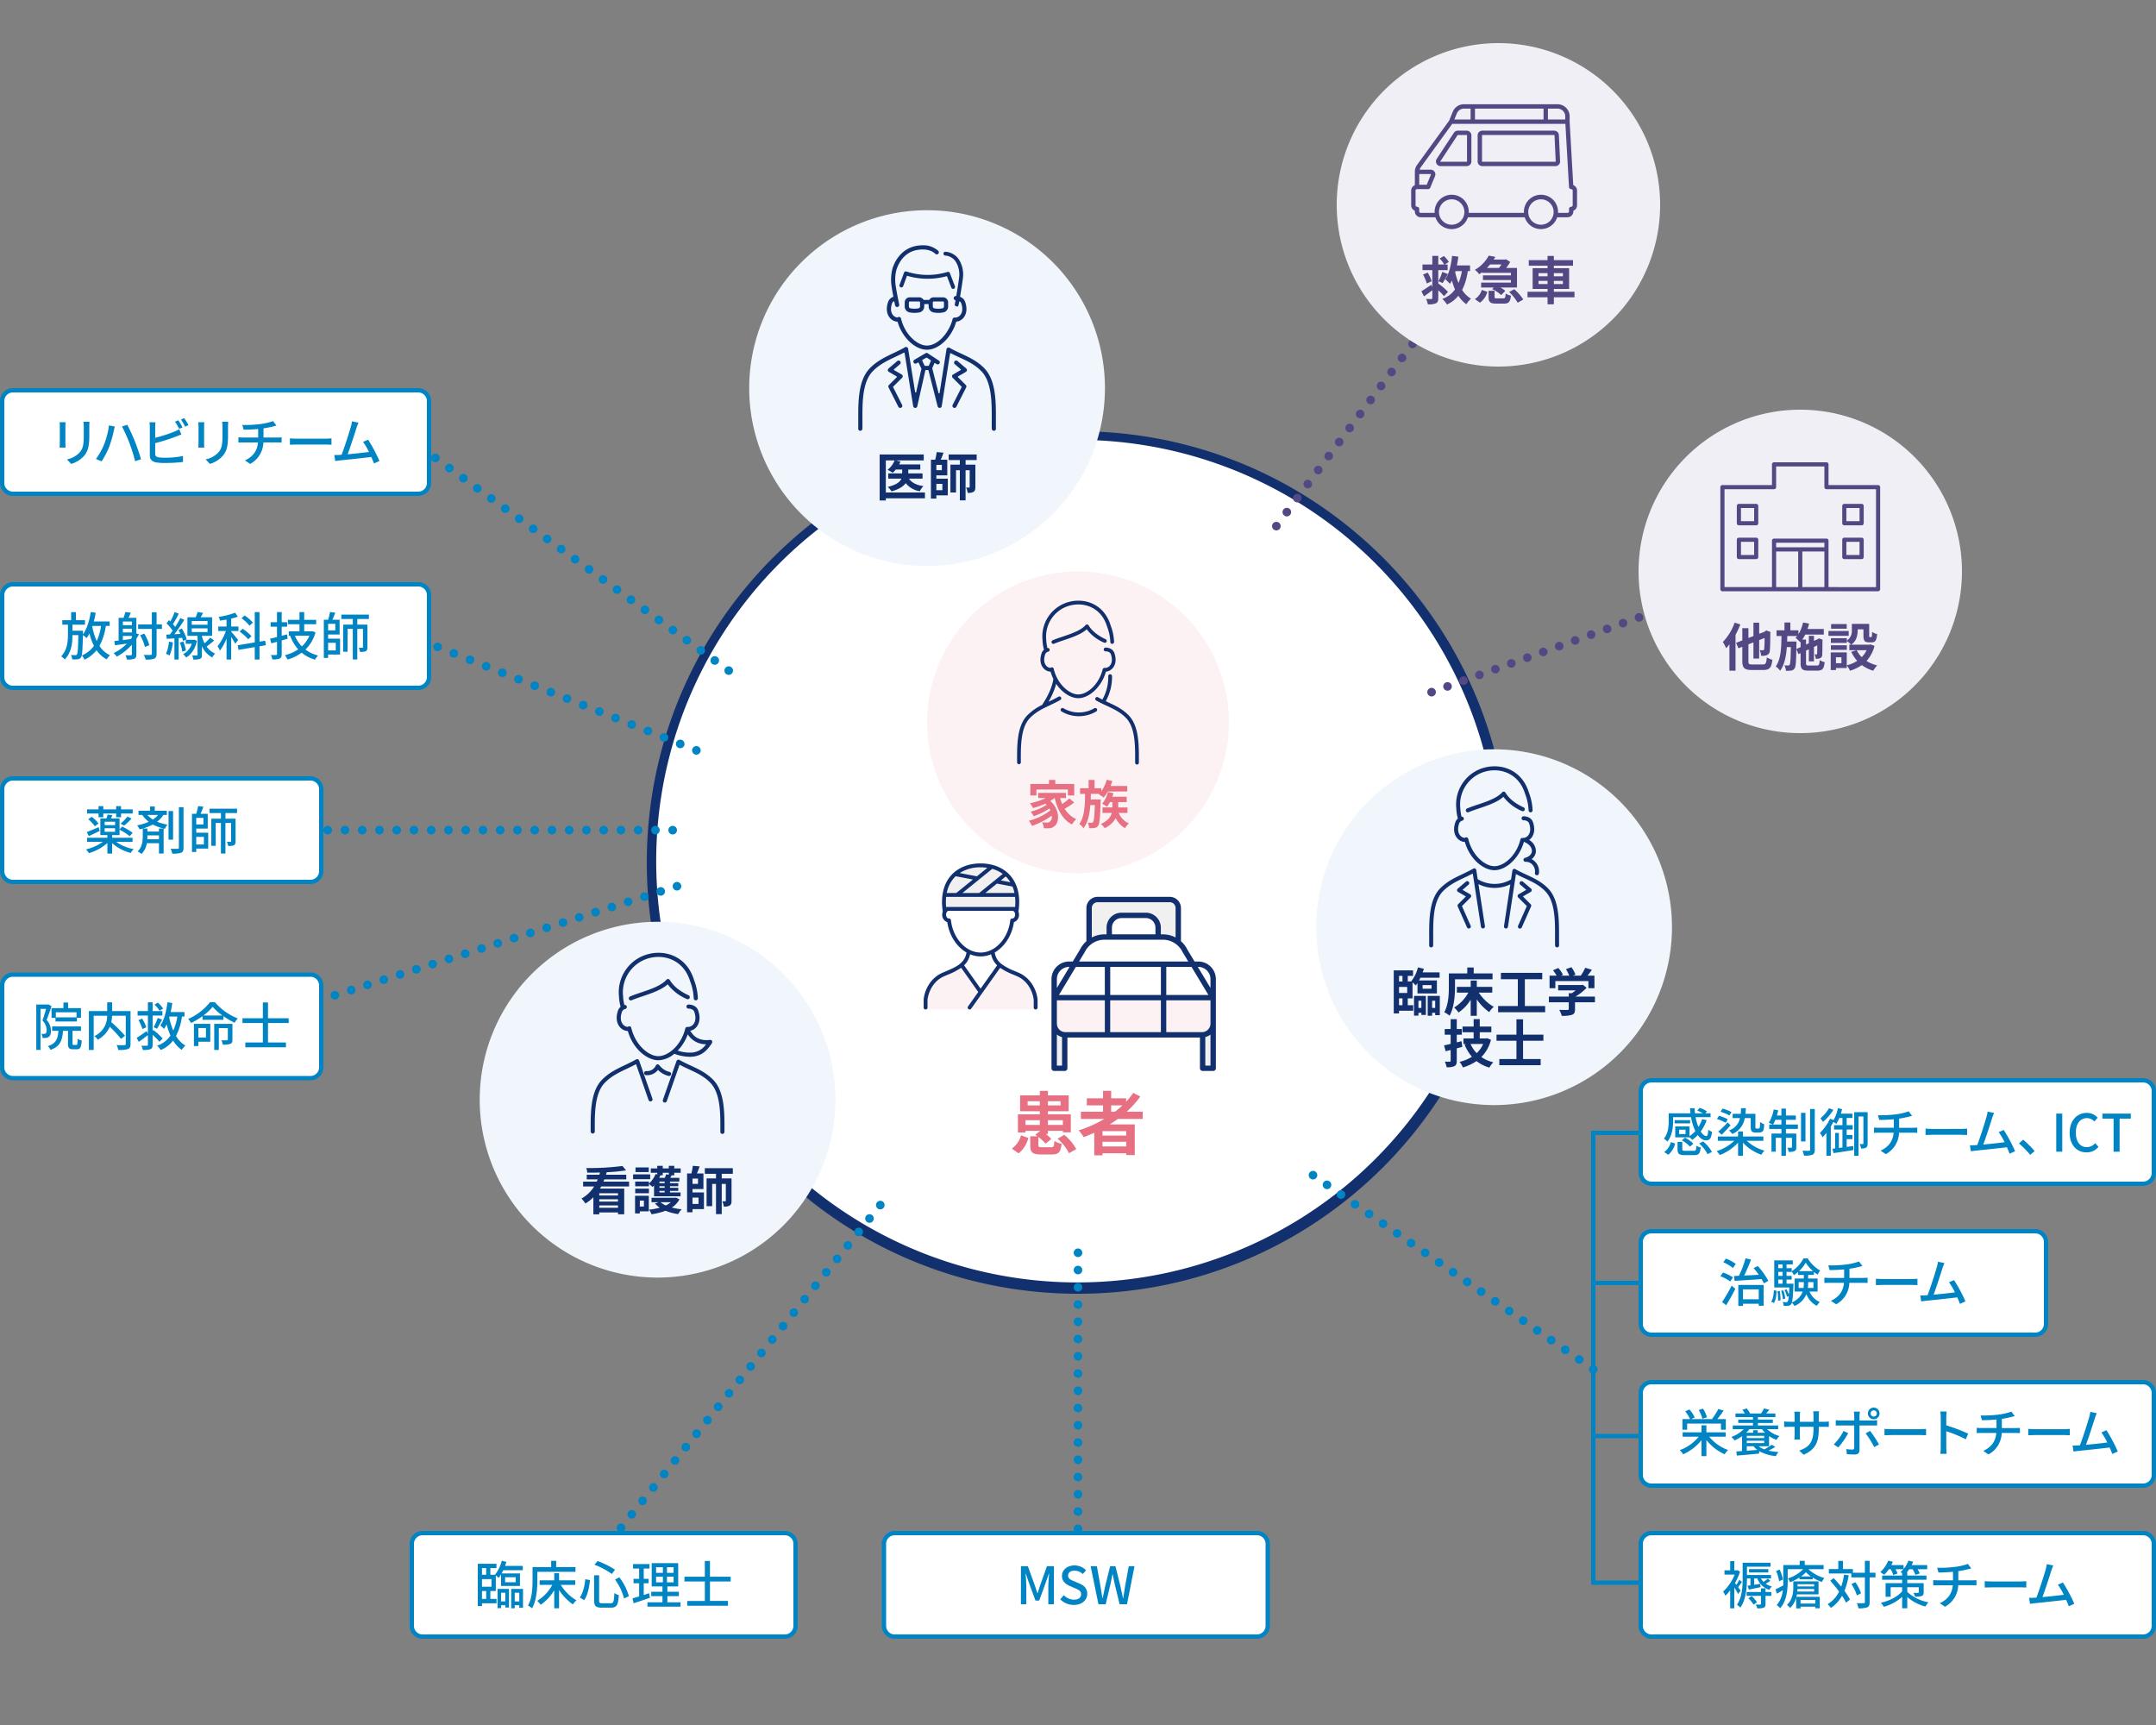 <svg xmlns="http://www.w3.org/2000/svg" xmlns:xlink="http://www.w3.org/1999/xlink" width="1000" height="800" viewBox="0 0 1000 800"><rect x="0" y="0" width="1000" height="800" fill="#808080" stroke="none"/><defs><clipPath id="a"><rect width="1000" height="800" fill="none"/></clipPath></defs><g clip-path="url(#a)"><path d="M500,598c-109.178,0-198-88.822-198-198s88.822-198,198-198,198,88.822,198,198S609.178,598,500,598" fill="#fff"/><path d="M500,204a195.374,195.374,0,1,1-76.291,15.4A194.774,194.774,0,0,1,500,204m0-4c-110.457,0-200,89.543-200,200s89.543,200,200,200,200-89.543,200-200S610.457,200,500,200" fill="#12306e"/><line transform="translate(739 635)" fill="none" stroke="#0084c4" stroke-linecap="round" stroke-linejoin="round" stroke-width="4"/><line x1="120.25" y1="83.25" transform="translate(612.25 547.25)" fill="none" stroke="#0084c4" stroke-linecap="round" stroke-linejoin="round" stroke-width="4" stroke-dasharray="0 7.906"/><line transform="translate(609 545)" fill="none" stroke="#0084c4" stroke-linecap="round" stroke-linejoin="round" stroke-width="4"/><line transform="translate(660 153)" fill="none" stroke="#544884" stroke-linecap="round" stroke-linejoin="round" stroke-width="4"/><line x1="60.714" y2="81.25" transform="translate(594.429 159.5)" fill="none" stroke="#544884" stroke-linecap="round" stroke-linejoin="round" stroke-width="4" stroke-dasharray="0 8.114"/><line transform="translate(592 244)" fill="none" stroke="#544884" stroke-linecap="round" stroke-linejoin="round" stroke-width="4"/><line transform="translate(110 476)" fill="none" stroke="#0084c4" stroke-linecap="round" stroke-linejoin="round" stroke-width="4"/><line y1="61.389" x2="192.667" transform="translate(117.555 412.204)" fill="none" stroke="#0084c4" stroke-linecap="round" stroke-linejoin="round" stroke-width="4" stroke-dasharray="0 7.93"/><line transform="translate(314 411)" fill="none" stroke="#0084c4" stroke-linecap="round" stroke-linejoin="round" stroke-width="4"/><line transform="translate(189 203)" fill="none" stroke="#0084c4" stroke-linecap="round" stroke-linejoin="round" stroke-width="4"/><line x2="139.283" y2="100.956" transform="translate(195.478 207.696)" fill="none" stroke="#0084c4" stroke-linecap="round" stroke-linejoin="round" stroke-width="4" stroke-dasharray="0 8.001"/><line transform="translate(338 311)" fill="none" stroke="#0084c4" stroke-linecap="round" stroke-linejoin="round" stroke-width="4"/><line transform="translate(188 294)" fill="none" stroke="#0084c4" stroke-linecap="round" stroke-linejoin="round" stroke-width="4"/><line x2="123.75" y2="49.5" transform="translate(195.5 297)" fill="none" stroke="#0084c4" stroke-linecap="round" stroke-linejoin="round" stroke-width="4" stroke-dasharray="0 8.078"/><line transform="translate(323 348)" fill="none" stroke="#0084c4" stroke-linecap="round" stroke-linejoin="round" stroke-width="4"/><line transform="translate(775 281)" fill="none" stroke="#544884" stroke-linecap="round" stroke-linejoin="round" stroke-width="4"/><line x1="99.9" y2="36" transform="translate(667.7 283.667)" fill="none" stroke="#544884" stroke-linecap="round" stroke-linejoin="round" stroke-width="4" stroke-dasharray="0 7.866"/><line transform="translate(664 321)" fill="none" stroke="#544884" stroke-linecap="round" stroke-linejoin="round" stroke-width="4"/><line x2="178" transform="translate(136 385)" fill="none" stroke="#0084c4" stroke-linecap="round" stroke-linejoin="round" stroke-width="4" stroke-dasharray="0 8"/><line y1="163" x2="131" transform="translate(278 558)" fill="none" stroke="#0084c4" stroke-linecap="round" stroke-linejoin="round" stroke-width="4" stroke-dasharray="0 8"/><line y2="142" transform="translate(500 581)" fill="none" stroke="#0084c4" stroke-linecap="round" stroke-linejoin="round" stroke-width="4" stroke-dasharray="0 8"/></g><g clip-path="url(#a)"><path d="M570,335a70,70,0,1,1-70-70,70,70,0,0,1,70,70" fill="#fdf2f3"/><path d="M770,95a75,75,0,1,1-75-75,75,75,0,0,1,75,75" fill="#f0eff5"/><path d="M910,265a75,75,0,1,1-75-75,75,75,0,0,1,75,75" fill="#f0eff5"/><path d="M512.5,180A82.5,82.5,0,1,1,430,97.5,82.5,82.5,0,0,1,512.5,180" fill="#f0f6fc"/><path d="M387.5,510A82.5,82.5,0,1,1,305,427.5,82.5,82.5,0,0,1,387.5,510" fill="#f0f6fc"/><path d="M775.5,430A82.5,82.5,0,1,1,693,347.5,82.5,82.5,0,0,1,775.5,430" fill="#f0f6fc"/><rect width="148" height="48" rx="5" transform="translate(1 361)" fill="#fff"/><path d="M144,362a4,4,0,0,1,4,4v38a4,4,0,0,1-4,4H6a4,4,0,0,1-4-4V366a4,4,0,0,1,4-4Zm0-2H6a6.018,6.018,0,0,0-6,6v38a6.018,6.018,0,0,0,6,6H144a6.018,6.018,0,0,0,6-6V366a6.018,6.018,0,0,0-6-6" fill="#0084c4"/><rect width="198" height="48" rx="5" transform="translate(1 181)" fill="#fff"/><path d="M194,182a4,4,0,0,1,4,4v38a4,4,0,0,1-4,4H6a4,4,0,0,1-4-4V186a4,4,0,0,1,4-4Zm0-2H6a6.018,6.018,0,0,0-6,6v38a6.018,6.018,0,0,0,6,6H194a6.018,6.018,0,0,0,6-6V186a6.018,6.018,0,0,0-6-6" fill="#0084c4"/><rect width="148" height="48" rx="5" transform="translate(1 452)" fill="#fff"/><path d="M144,453a4,4,0,0,1,4,4v38a4,4,0,0,1-4,4H6a4,4,0,0,1-4-4V457a4,4,0,0,1,4-4Zm0-2H6a6.018,6.018,0,0,0-6,6v38a6.018,6.018,0,0,0,6,6H144a6.018,6.018,0,0,0,6-6V457a6.018,6.018,0,0,0-6-6" fill="#0084c4"/><rect width="178" height="48" rx="5" transform="translate(191 711)" fill="#fff"/><path d="M364,712a4,4,0,0,1,4,4v38a4,4,0,0,1-4,4H196a4,4,0,0,1-4-4V716a4,4,0,0,1,4-4Zm0-2H196a6.018,6.018,0,0,0-6,6v38a6.018,6.018,0,0,0,6,6H364a6.018,6.018,0,0,0,6-6V716a6.018,6.018,0,0,0-6-6" fill="#0084c4"/><rect width="178" height="48" rx="5" transform="translate(410 711)" fill="#fff"/><path d="M583,712a4,4,0,0,1,4,4v38a4,4,0,0,1-4,4H415a4,4,0,0,1-4-4V716a4,4,0,0,1,4-4Zm0-2H415a6.018,6.018,0,0,0-6,6v38a6.018,6.018,0,0,0,6,6H583a6.018,6.018,0,0,0,6-6V716a6.018,6.018,0,0,0-6-6" fill="#0084c4"/><rect width="198" height="48" rx="5" transform="translate(1 271)" fill="#fff"/><path d="M194,272a4,4,0,0,1,4,4v38a4,4,0,0,1-4,4H6a4,4,0,0,1-4-4V276a4,4,0,0,1,4-4Zm0-2H6a6.018,6.018,0,0,0-6,6v38a6.018,6.018,0,0,0,6,6H194a6.018,6.018,0,0,0,6-6V276a6.018,6.018,0,0,0-6-6" fill="#0084c4"/><rect width="238" height="48" rx="5" transform="translate(761 501)" fill="#fff"/><path d="M994,502a4,4,0,0,1,4,4v38a4,4,0,0,1-4,4H766a4,4,0,0,1-4-4V506a4,4,0,0,1,4-4Zm0-2H766a6.018,6.018,0,0,0-6,6v38a6.018,6.018,0,0,0,6,6H994a6.018,6.018,0,0,0,6-6V506a6.018,6.018,0,0,0-6-6" fill="#0084c4"/><rect width="188" height="48" rx="5" transform="translate(761 571)" fill="#fff"/><path d="M944,572a4,4,0,0,1,4,4v38a4,4,0,0,1-4,4H766a4,4,0,0,1-4-4V576a4,4,0,0,1,4-4Zm0-2H766a6.018,6.018,0,0,0-6,6v38a6.018,6.018,0,0,0,6,6H944a6.018,6.018,0,0,0,6-6V576a6.018,6.018,0,0,0-6-6" fill="#0084c4"/><rect width="238" height="48" rx="5" transform="translate(761 641)" fill="#fff"/><path d="M994,642a4,4,0,0,1,4,4v38a4,4,0,0,1-4,4H766a4,4,0,0,1-4-4V646a4,4,0,0,1,4-4Zm0-2H766a6.018,6.018,0,0,0-6,6v38a6.018,6.018,0,0,0,6,6H994a6.018,6.018,0,0,0,6-6V646a6.018,6.018,0,0,0-6-6" fill="#0084c4"/><rect width="238" height="48" rx="5" transform="translate(761 711)" fill="#fff"/><path d="M994,712a4,4,0,0,1,4,4v38a4,4,0,0,1-4,4H766a4,4,0,0,1-4-4V716a4,4,0,0,1,4-4Zm0-2H766a6.018,6.018,0,0,0-6,6v38a6.018,6.018,0,0,0,6,6H994a6.018,6.018,0,0,0,6-6V716a6.018,6.018,0,0,0-6-6" fill="#0084c4"/><path d="M23.906,466.639c-.672,2.015-1.512,4.511-2.28,6.384a7.266,7.266,0,0,1,1.992,4.993c0,1.368-.288,2.376-.984,2.856a3.272,3.272,0,0,1-1.3.48,11.7,11.7,0,0,1-1.584.024,4.372,4.372,0,0,0-.528-1.921,7.016,7.016,0,0,0,1.223.024,1.3,1.3,0,0,0,.744-.215c.336-.241.433-.817.433-1.513a6.582,6.582,0,0,0-1.944-4.488c.6-1.608,1.223-3.744,1.679-5.376H18.794V486.9H16.825V465.87H22.1l.336-.071Zm11.521,17.977c.432,0,.528-.384.576-2.881a5.631,5.631,0,0,0,1.9.841c-.192,3.192-.744,4.032-2.232,4.032H33.795c-1.824,0-2.256-.648-2.256-2.688v-5.857H29.234c-.336,4.441-1.32,7.273-5.832,8.833a4.841,4.841,0,0,0-1.224-1.728c3.864-1.248,4.68-3.48,4.921-7.105H24.17v-2.04H37.563v2.04H33.65V483.9c0,.648.073.72.5.72Zm-6-17.065v-2.616h2.16v2.616h5.976v4.488h-1.9v1.7H25.73v-1.7H23.906v-4.488Zm6.072,1.92H25.9V471.8h9.6Z" fill="#0084c4"/><path d="M60.543,484.16c0,1.32-.312,1.992-1.2,2.352a13.291,13.291,0,0,1-4.488.408,8.962,8.962,0,0,0-.769-2.256c1.561.072,3.192.072,3.648.048s.6-.144.6-.576V471.055H52a19.182,19.182,0,0,1-.384,2.952,72.029,72.029,0,0,1,6.361,6.337l-1.825,1.463a57.68,57.68,0,0,0-5.232-5.64,12.756,12.756,0,0,1-5.568,6.024,8.011,8.011,0,0,0-1.584-1.679,10.169,10.169,0,0,0,5.928-9.457H43.453v15.889H41.221v-18.05h8.5v-4.032h2.3v4.032h8.521Z" fill="#0084c4"/><path d="M73.977,483.152a24.868,24.868,0,0,0-3.192-3.216V484.5c0,1.152-.264,1.727-.985,2.064a9.884,9.884,0,0,1-3.551.359,10.48,10.48,0,0,0-.649-1.967c1.105.048,2.185.048,2.5.023.385-.023.5-.119.5-.479v-4.465c-1.392,1.1-2.929,2.232-4.224,3.144l-.985-1.847c1.176-.721,2.929-1.945,4.656-3.169l.553,1.32v-8.5H63.824v-2.064H68.6v-4.081h2.184v4.081h4.536v2.064H70.785v7.081l.36-.36a32.02,32.02,0,0,1,4.3,3.912ZM65.913,472.4a16.532,16.532,0,0,1,1.944,4.009l-1.8.84a18.734,18.734,0,0,0-1.824-4.128Zm5.376,3.984a28.546,28.546,0,0,0,1.872-4.3l2.016.792c-.768,1.464-1.631,3.121-2.352,4.225ZM74,468.775a12.3,12.3,0,0,0-2.353-2.857l1.536-.935a12.415,12.415,0,0,1,2.472,2.76Zm10.392,2.664a27.139,27.139,0,0,1-2.761,9,12.879,12.879,0,0,0,4.322,4.465A9.473,9.473,0,0,0,84.3,486.9a13.69,13.69,0,0,1-4.008-4.345,13.693,13.693,0,0,1-5.737,4.416,9.314,9.314,0,0,0-1.68-1.992,12.339,12.339,0,0,0,6.193-4.727,34.5,34.5,0,0,1-1.776-5.185,14.873,14.873,0,0,1-1.2,2.112,16.129,16.129,0,0,0-1.728-1.608c1.824-2.521,2.784-6.528,3.288-10.73l2.257.313c-.192,1.44-.456,2.856-.744,4.2H85.57v2.088Zm-5.784,0a2.007,2.007,0,0,1-.12.408,33.481,33.481,0,0,0,1.872,6.1,25.179,25.179,0,0,0,1.9-6.505Z" fill="#0084c4"/><path d="M99.7,464.814a27.107,27.107,0,0,0,10.608,7.513,9.989,9.989,0,0,0-1.487,1.992,35.607,35.607,0,0,1-5.209-3.049v1.7H93.938v-1.727a33.822,33.822,0,0,1-5.306,3.192,8.8,8.8,0,0,0-1.368-1.872,26.217,26.217,0,0,0,10.106-7.753Zm-2.16,18.314H91.993v1.992h-2.04v-10.3h7.585Zm-5.545-1.945h3.528v-4.416H91.993Zm11.161-10.224a26.152,26.152,0,0,1-4.512-4.032,24.332,24.332,0,0,1-4.3,4.032Zm4.657,11.161c0,1.031-.192,1.632-.937,1.992a10.183,10.183,0,0,1-3.552.336,8.816,8.816,0,0,0-.6-2.016c1.128.047,2.208.047,2.521.024.336-.024.431-.1.431-.385v-5.28H101.5v10.153H99.362V474.823h8.449Z" fill="#0084c4"/><path d="M124.3,474.44v9.024h8.329V485.7H113.783v-2.233h8.137V474.44h-9.457v-2.209h9.457v-7.32H124.3v7.32h9.6v2.209Z" fill="#0084c4"/><path d="M30.433,195.806c-.049.5-.1,1.1-.1,1.777v8.04c0,.624.048,1.465.1,1.944H27.625c.023-.408.119-1.248.119-1.944v-8.04c0-.433-.047-1.273-.1-1.777Zm11.088-.192c-.047.624-.1,1.345-.1,2.208v4.272c0,5.5-.863,7.538-2.64,9.553a13.354,13.354,0,0,1-5.736,3.5l-1.993-2.089a11.1,11.1,0,0,0,5.809-3.143c1.68-1.9,1.992-3.769,1.992-7.969v-4.129a18.572,18.572,0,0,0-.144-2.208Z" fill="#0084c4"/><path d="M50.54,197.271l2.711.551c-.167.6-.382,1.513-.479,2.04a54.773,54.773,0,0,1-2.136,7.37,34.359,34.359,0,0,1-3.529,6.72l-2.615-1.1a31.351,31.351,0,0,0,3.719-6.576,36.52,36.52,0,0,0,2.329-9m6.024.528,2.473-.816a84.6,84.6,0,0,1,3.528,7.705c.912,2.28,2.185,6.024,2.856,8.3l-2.76.888a69.832,69.832,0,0,0-2.617-8.352,63.825,63.825,0,0,0-3.48-7.729" fill="#0084c4"/><path d="M71.986,210.424c0,1.152.5,1.44,1.633,1.679a20.7,20.7,0,0,0,3,.168,39.6,39.6,0,0,0,8.256-.792v2.761a69.584,69.584,0,0,1-8.4.48,26.138,26.138,0,0,1-3.935-.24c-1.945-.36-3.049-1.32-3.049-3.337V197.99a13.728,13.728,0,0,0-.168-2.16h2.809a15.8,15.8,0,0,0-.145,2.16v5.041a65.834,65.834,0,0,0,8.762-2.809,13.249,13.249,0,0,0,2.328-1.175l1.056,2.424c-.792.312-1.753.744-2.521,1.007a92.394,92.394,0,0,1-9.625,3.049ZM83.1,198.879a32.7,32.7,0,0,0-1.919-3.313l1.535-.648a34.678,34.678,0,0,1,1.945,3.289Zm2.352-4.969a31.706,31.706,0,0,1,1.969,3.265l-1.561.672a22.312,22.312,0,0,0-1.943-3.289Z" fill="#0084c4"/><path d="M94.769,195.806c-.047.5-.1,1.1-.1,1.777v8.04c0,.624.049,1.465.1,1.944H91.962c.024-.408.12-1.248.12-1.944v-8.04c0-.433-.049-1.273-.1-1.777Zm11.09-.192c-.049.624-.1,1.345-.1,2.208v4.272c0,5.5-.864,7.538-2.639,9.553a13.357,13.357,0,0,1-5.737,3.5l-1.992-2.089a11.112,11.112,0,0,0,5.809-3.143c1.679-1.9,1.992-3.769,1.992-7.969v-4.129a18.343,18.343,0,0,0-.145-2.208Z" fill="#0084c4"/><path d="M128.6,202.911c.5,0,1.488-.048,2.016-.1v2.449c-.577-.049-1.344-.073-1.968-.073h-6.481a11.7,11.7,0,0,1-6.144,9.961l-2.4-1.633c3.72-1.752,5.689-4.368,6.048-8.328H112.76c-.744,0-1.584.024-2.183.073v-2.473a19.162,19.162,0,0,0,2.16.12h7.008v-3.96c-2.376.239-4.993.312-6.745.336l-.6-2.209a52.692,52.692,0,0,0,8.137-.384,28.873,28.873,0,0,0,6.12-1.391l1.559,2.087c-.647.168-1.176.289-1.559.384a44.984,44.984,0,0,1-4.441.889v4.248Z" fill="#0084c4"/><path d="M134.473,203.295c.768.072,2.256.145,3.553.145h13.033c1.176,0,2.111-.1,2.687-.145v2.952c-.527-.023-1.607-.1-2.664-.1H138.026c-1.344,0-2.761.048-3.553.1Z" fill="#0084c4"/><path d="M173.457,214.937c-.312-.841-.744-1.9-1.248-3-3.816.456-11.5,1.3-14.617,1.584-.6.072-1.393.192-2.112.288l-.432-2.784c.744,0,1.68,0,2.4-.048.289-.023.625-.023.985-.048,1.344-3.432,3.625-10.585,4.3-13.033a15.148,15.148,0,0,0,.528-2.5l3,.624c-.265.648-.576,1.368-.912,2.424-.72,2.28-2.9,9.073-4.1,12.241,3.264-.288,7.321-.744,9.889-1.08a32.474,32.474,0,0,0-2.736-4.681l2.328-1.008A70.472,70.472,0,0,1,176,213.785Z" fill="#0084c4"/><path d="M49.086,290.3a27.537,27.537,0,0,1-2.952,9.24,11.554,11.554,0,0,0,4.9,4.345,8.469,8.469,0,0,0-1.535,1.92,12.971,12.971,0,0,1-4.728-4.248,15.92,15.92,0,0,1-5.545,4.392,9.3,9.3,0,0,0-1.248-1.968,13.349,13.349,0,0,0,5.593-4.441,28.9,28.9,0,0,1-2.089-5.76,13.872,13.872,0,0,1-1.272,2.136,20.286,20.286,0,0,0-1.752-1.368c-.168,6.961-.312,9.529-.888,10.3a1.915,1.915,0,0,1-1.512.889,14.385,14.385,0,0,1-2.569.047,5.088,5.088,0,0,0-.576-2.016c.889.048,1.68.072,2.065.072a.7.7,0,0,0,.695-.336c.385-.5.553-2.736.673-8.953H33.6c0,3.912-.456,7.945-3.552,11.281a8.881,8.881,0,0,0-1.656-1.44c2.759-3.048,3.119-6.672,3.119-9.889v-4.8H28.9v-2.088H33v-3.719h2.209v3.719h4.2v2.088H33.6V292.5h4.9s0,.672-.024.96l-.024.744c1.872-2.5,3.024-6.36,3.649-10.369l2.279.36q-.359,2.09-.863,4.032h7.32V290.3Zm-6.289.288a30.2,30.2,0,0,0,2.064,6.721,24.2,24.2,0,0,0,1.993-7.009H42.893Z" fill="#0084c4"/><path d="M64.453,294.135a22.434,22.434,0,0,1-1.2,2.089v7.248c0,1.08-.216,1.681-.935,2.04a9.058,9.058,0,0,1-3.458.361,7.248,7.248,0,0,0-.695-1.993c1.128.048,2.233.048,2.569.025s.431-.12.431-.481V298.96a25.356,25.356,0,0,1-6.984,5.569,10.419,10.419,0,0,0-1.488-1.633,21.953,21.953,0,0,0,6.167-4.416c-2.015.288-3.959.552-5.543.792l-.289-1.992c.6-.048,1.273-.12,1.993-.216V286.527H57.3a22.7,22.7,0,0,0,.815-2.689l2.545.313c-.336.864-.72,1.68-1.056,2.376h3.648v7.249Zm-7.465-4.175h4.176v-1.729H56.988Zm4.176,1.608H56.988V293.3h4.176Zm-4.176,5.28c1.176-.144,2.424-.312,3.672-.456l.5-.721v-.744H56.988Zm18.121-5.161H72.637v11.522c0,1.223-.312,1.872-1.1,2.255a10.325,10.325,0,0,1-3.984.409,10.546,10.546,0,0,0-.84-2.161c1.44.048,2.712.048,3.12.025.432-.025.6-.145.6-.553v-11.5H64.068V289.6H70.43v-5.616h2.207V289.6h2.472Zm-7.9,8.377A19.994,19.994,0,0,0,65,294.616l1.9-.769a19.605,19.605,0,0,1,2.352,5.377Z" fill="#0084c4"/><path d="M80.2,297.9a21.884,21.884,0,0,1-1.56,6.1,11.482,11.482,0,0,0-1.633-.792,18.316,18.316,0,0,0,1.344-5.616Zm2.664-1.992v9.961H80.9v-9.816c-1.3.071-2.5.168-3.552.215l-.215-1.944,1.68-.1c.408-.528.864-1.127,1.3-1.752A22.932,22.932,0,0,0,77.25,289.1l1.129-1.489c.216.193.432.409.647.624a28.593,28.593,0,0,0,1.945-4.368l1.968.72c-.84,1.633-1.873,3.553-2.736,4.873a14.831,14.831,0,0,1,1.056,1.3,43.115,43.115,0,0,0,2.376-4.129l1.847.841c-1.343,2.136-3.072,4.68-4.631,6.672l2.833-.168a18.238,18.238,0,0,0-.913-1.8l1.584-.672a19.642,19.642,0,0,1,2.233,4.968l-1.7.793a13.321,13.321,0,0,0-.432-1.465Zm2.16,1.609a18.565,18.565,0,0,1,1.2,4.175l-1.7.529a16.22,16.22,0,0,0-1.1-4.225Zm6.336-.336c-.84,3.792-2.664,6.36-5.015,7.753a7.092,7.092,0,0,0-1.393-1.537,8.762,8.762,0,0,0,4.032-4.825H86.155v-1.847h3.673l.312-.048Zm7.969-.145c-1.128.984-2.4,2.04-3.5,2.833a9.619,9.619,0,0,0,3.936,3.24,8.586,8.586,0,0,0-1.344,1.8,11.462,11.462,0,0,1-4.776-5.208v3.936c0,1.008-.144,1.584-.84,1.9a8.1,8.1,0,0,1-3.12.336,8.015,8.015,0,0,0-.577-1.92c.96.024,1.872.024,2.161,0,.288,0,.359-.072.359-.336v-8.737h-4.7v-8.616h3.84a20.582,20.582,0,0,0,.888-2.449l2.52.432c-.359.7-.744,1.393-1.1,2.017h5.3v8.616H93.644v.168a16.332,16.332,0,0,0,1.249,3.312,24.562,24.562,0,0,0,2.615-2.639Zm-10.393-7.3h7.32v-1.729h-7.32Zm0,3.384h7.32V291.4h-7.32Z" fill="#0084c4"/><path d="M109.109,298.552a32.721,32.721,0,0,0-1.873-3.169v10.489h-2.16v-9.72A23.3,23.3,0,0,1,102,301.744a14.1,14.1,0,0,0-1.081-2.064,23.848,23.848,0,0,0,3.841-7.032h-3.528v-2.089h3.84v-3.216c-1.031.191-2.065.336-3.024.479a6.773,6.773,0,0,0-.625-1.727,36.023,36.023,0,0,0,7.633-1.944l1.273,1.824a22.922,22.922,0,0,1-3.1.912v3.672H110.6v2.089h-3.361v.336c.721.744,2.761,3.192,3.217,3.816Zm11.256,1.176v6.144h-2.207v-5.76l-7.561,1.272-.336-2.136,7.9-1.32V283.863h2.207v13.7l2.617-.432.336,2.088Zm-5.233-3.241a20.624,20.624,0,0,0-4.007-3.576l1.416-1.3a22.572,22.572,0,0,1,4.1,3.409Zm.6-6.312a19.526,19.526,0,0,0-3.72-3.48l1.464-1.272a19.751,19.751,0,0,1,3.816,3.336Z" fill="#0084c4"/><path d="M133.4,296.224l-2.736.792v6.312c0,1.152-.239,1.752-.936,2.088a8.243,8.243,0,0,1-3.408.384,8.7,8.7,0,0,0-.672-2.016c1.056.024,2.065.024,2.352,0,.36,0,.48-.12.48-.456V297.64c-.935.263-1.8.5-2.64.719l-.576-2.135c.912-.217,2.016-.481,3.216-.769v-4.824h-2.952v-2.065h2.952v-4.7h2.184v4.681h2.521v2.088h-2.521v4.224l2.473-.648Zm12.938-2.929a17.46,17.46,0,0,1-4.68,7.945,16.8,16.8,0,0,0,5.9,2.784,7.892,7.892,0,0,0-1.44,1.9,16.7,16.7,0,0,1-6.217-3.24,20.3,20.3,0,0,1-6.552,3.192,9.524,9.524,0,0,0-1.2-2.016,19.238,19.238,0,0,0,6.169-2.713,19.4,19.4,0,0,1-3.72-6.216l.312-.1h-.96v-2.04H138.9V289.5h-5.376v-2.04H138.9v-3.6H141.1v3.6h5.545v2.04H141.1v3.288h3.409l.384-.072Zm-9.553,1.536A15.156,15.156,0,0,0,140,299.775a14.285,14.285,0,0,0,3.5-4.944Z" fill="#0084c4"/><path d="M152.189,296.176h5.544v7.368h-5.544v1.584H150.2V287.415h1.992a26.648,26.648,0,0,0,.864-3.577l2.447.288c-.407,1.1-.863,2.3-1.319,3.289h3.336v6.84h-5.328Zm3.336-6.866h-3.336v3.049h3.336Zm-3.336,12.337h3.552V298.1h-3.552Zm13.537-14.569v2.593h4.7v10.44c0,.937-.143,1.536-.744,1.872a6.211,6.211,0,0,1-2.688.337,7.061,7.061,0,0,0-.576-1.921c.744.025,1.416.025,1.632,0,.24,0,.312-.071.312-.311v-8.425h-2.64v14.186h-2.089V291.663h-2.424v10.608h-2.04v-12.6h4.464v-2.593h-5.3v-2.04H171.1v2.04Z" fill="#0084c4"/><path d="M53.886,390.424A20.168,20.168,0,0,0,62,393.784a7.658,7.658,0,0,0-1.344,1.777A20.126,20.126,0,0,1,52.015,391v4.872H49.806v-4.92a21.994,21.994,0,0,1-8.568,4.7,10.353,10.353,0,0,0-1.368-1.728,22.148,22.148,0,0,0,7.825-3.5H40.4v-1.9h9.408v-1.248H46.543v-7.7h2.808a15.78,15.78,0,0,0,.6-1.8l2.183.336c-.24.529-.455,1.009-.671,1.465h3.984v5.065l1.2-1.321a32.113,32.113,0,0,1,4.872,2.9l-1.344,1.584a27.681,27.681,0,0,0-4.728-3.025v2.5H52.015v1.248h9.457v1.9Zm-7.656-5.065c-1.728.84-3.527,1.729-5.04,2.4l-.912-1.872c1.416-.529,3.433-1.417,5.472-2.281ZM45.7,377.27H40.4v-1.9H45.7v-1.512H47.91v1.512h5.976v-1.512h2.257v1.512h5.4v1.9h-5.4V379H53.886V377.27H47.91V379H45.7Zm-3.169,1.537a13.406,13.406,0,0,1,3.144,3.144l-1.7,1.248a14.572,14.572,0,0,0-3.049-3.264Zm6,3.864h4.848v-1.584H48.535Zm0,3.1h4.848v-1.656H48.535ZM55.9,382a22,22,0,0,0,3.216-3.313l1.9.937a25.375,25.375,0,0,1-3.431,3.264Z" fill="#0084c4"/><path d="M75.768,377.943a11.658,11.658,0,0,1-2.9,3.144,24.945,24.945,0,0,0,4.849,1.368,5.023,5.023,0,0,0-1.2,1.92,21.8,21.8,0,0,1-5.664-1.992,24.485,24.485,0,0,1-4.584,1.849h2.088v1.416h5.377v-1.393h2.16v11.594h-2.16v-4.8H68.111a8.991,8.991,0,0,1-2.472,4.969,10.211,10.211,0,0,0-1.776-1.153c2.088-1.992,2.352-4.944,2.352-6.984v-3.625c-.48.145-.96.265-1.44.385a12.143,12.143,0,0,0-1.175-1.873,24.263,24.263,0,0,0,5.376-1.632,15.419,15.419,0,0,1-3-3.192H64.247V376h5.328v-1.967h2.208V376h5.593v1.945Zm-7.416,9.481v.5a11.891,11.891,0,0,1-.049,1.3h5.426v-1.8Zm.023-9.481a11.581,11.581,0,0,0,2.545,2.136,9.281,9.281,0,0,0,2.376-2.136Zm11.9,11.473H78.168V376.143H80.28Zm4.849-15.073v18.77c0,1.319-.264,1.967-1.1,2.351a10.978,10.978,0,0,1-4.128.408,9.89,9.89,0,0,0-.745-2.256c1.464.072,2.832.048,3.264.048.385-.024.553-.144.553-.551v-18.77Z" fill="#0084c4"/><path d="M91.026,386.176H96.57v7.368H91.026v1.584H89.034V377.415h1.992a26.648,26.648,0,0,0,.864-3.577l2.447.288c-.407,1.1-.863,2.3-1.319,3.289h3.336v6.84H91.026Zm3.336-6.866H91.026v3.049h3.336Zm-3.336,12.337h3.552V388.1H91.026Zm13.537-14.569v2.593h4.7v10.44c0,.937-.143,1.536-.744,1.872a6.211,6.211,0,0,1-2.688.337,7.061,7.061,0,0,0-.576-1.921c.744.025,1.416.025,1.632,0,.24,0,.312-.071.312-.311v-8.425h-2.64v14.186h-2.089V381.663H100.05v10.608H98.01v-12.6h4.464v-2.593h-5.3v-2.04h12.769v2.04Z" fill="#0084c4"/><path d="M783.632,527.472h-6.626v-5.065h6.626V526.9a13.962,13.962,0,0,0,2.711-2.352,23.875,23.875,0,0,1-1.992-6.433h-8.328v1.8c0,2.832-.433,6.841-2.641,9.528a7.946,7.946,0,0,0-1.632-1.368c1.992-2.424,2.232-5.76,2.232-8.184V516.31h10.106c-.1-.767-.168-1.536-.193-2.328h2.112c.024.792.073,1.561.168,2.328H789.8a17.17,17.17,0,0,0-2.592-1.248l1.1-1.272a12.481,12.481,0,0,1,3.408,1.633l-.744.887H793.4v1.8h-6.936a21.575,21.575,0,0,0,1.32,4.537,16.714,16.714,0,0,0,1.7-3.625l2.111.481a20.62,20.62,0,0,1-2.759,5.257c.839,1.319,1.751,2.087,2.591,2.087.553,0,.793-.816.912-2.928a6.184,6.184,0,0,0,1.729.984c-.336,3.145-1.08,3.96-2.76,3.96-1.416,0-2.736-.912-3.841-2.448a16.179,16.179,0,0,1-2.616,2.232,8.409,8.409,0,0,0-1.223-1.248Zm-11.714,6.816a8.8,8.8,0,0,0,3.1-4.633l1.968.7a10.107,10.107,0,0,1-3.191,5.185Zm12-13.3h-7.177V519.5h7.177Zm1.656,12.721c.984,0,1.152-.288,1.248-2.352a6.952,6.952,0,0,0,1.992.816c-.264,2.832-.912,3.528-3.024,3.528h-4.3c-2.737,0-3.409-.6-3.409-2.689v-3.431h2.208v3.408c0,.624.192.72,1.416.72Zm-3.793-9.793h-2.952v2.04h2.952Zm-.264,3.7a14.894,14.894,0,0,1,3.912,2.784l-1.56,1.368a14.752,14.752,0,0,0-3.817-2.9Zm8.425,1.753a16.644,16.644,0,0,1,4.08,4.848l-2.04,1.056a16.27,16.27,0,0,0-3.864-4.944Z" fill="#0084c4"/><path d="M810.207,529.056a19.648,19.648,0,0,0,8.209,4.584,9.975,9.975,0,0,0-1.488,1.873,21.155,21.155,0,0,1-8.522-5.57v6.049H806.15V529.92a22.223,22.223,0,0,1-8.472,5.736,10.273,10.273,0,0,0-1.464-1.8,20.728,20.728,0,0,0,8.184-4.8h-7.632v-1.992h9.384v-2.353h2.256v2.353h9.482v1.992Zm-9.77-8.353a22.551,22.551,0,0,0-4.08-1.752l.937-1.488a21.014,21.014,0,0,1,4.081,1.584Zm-3.5,4.1a47.335,47.335,0,0,0,4.392-4.273l1.344,1.368c-1.32,1.489-2.783,3.025-4.1,4.369Zm5.256-7.49a27.088,27.088,0,0,0-4.128-1.727l.864-1.465a24.354,24.354,0,0,1,4.152,1.585Zm7.057,1.225a9.525,9.525,0,0,1-5.784,7.368,8.9,8.9,0,0,0-1.537-1.656,7.493,7.493,0,0,0,5.089-5.712h-3.384v-1.969h3.744c.1-.792.119-1.655.144-2.592l2.232-.024c-.025.937-.1,1.824-.192,2.616h4.632v5.906c0,.431.024.7.12.792a.779.779,0,0,0,.433.12h.7a1.161,1.161,0,0,0,.529-.12c.12-.073.239-.241.288-.625.048-.36.072-1.224.1-2.3a7.223,7.223,0,0,0,1.9,1.032,11.99,11.99,0,0,1-.313,2.641,1.515,1.515,0,0,1-.887.983,3.4,3.4,0,0,1-1.368.24h-1.465a2.91,2.91,0,0,1-1.632-.479c-.384-.385-.575-.864-.575-2.329v-3.888Z" fill="#0084c4"/><path d="M828.365,521.518h5.519v2.041h-5.519V525.7h4.8v6.312c0,.913-.144,1.489-.769,1.825a6,6,0,0,1-2.783.336,5.657,5.657,0,0,0-.6-1.9c.865.025,1.584.025,1.825,0,.239,0,.311-.071.311-.311v-4.273h-2.783v8.3h-2.113v-8.3h-2.616v6.408h-1.992v-8.4h4.608v-2.136h-5.641v-2.041h1.656a14.675,14.675,0,0,0-1.871-.767,18.447,18.447,0,0,0,2.3-6.241l2.089.432c-.194.792-.409,1.608-.625,2.376h2.088v-3.192h2.113v3.192h4.584v2.017h-4.584Zm-2.113,0v-2.183h-2.808a12.369,12.369,0,0,1-1.056,2.183Zm11.162,7.85H835.35V516.095h2.064Zm4.32-15.05V533.16c0,1.344-.289,1.968-1.08,2.352a10.174,10.174,0,0,1-3.913.432,9.911,9.911,0,0,0-.72-2.28c1.344.048,2.641.048,3.048.024.384,0,.505-.12.505-.505V514.318Z" fill="#0084c4"/><path d="M859.582,531.48l.072,1.873c-3.263.527-6.72,1.08-9.24,1.416l-.48-2.017,1.248-.143v-7.2h1.728v6.984l1.657-.216v-8.328h-3.889v-2.041h3.889v-3.336h-1.441a16.177,16.177,0,0,1-1.416,2.736,10.356,10.356,0,0,0-1.368-.887c-.36.7-.744,1.391-1.176,2.088v13.584h-2.041V525.36a22.6,22.6,0,0,1-1.752,2.064,18.523,18.523,0,0,0-1.248-2.016,22.711,22.711,0,0,0,4.681-6.577l1.68.6a18.209,18.209,0,0,0,1.967-5.473l1.946.408c-.145.7-.336,1.417-.553,2.113h5.377v1.992h-2.689v3.336h2.808v2.041h-2.808v2.519H859.2v1.921h-2.664v3.624ZM850.365,514.7a23.865,23.865,0,0,1-4.847,5.618,16.374,16.374,0,0,0-1.153-1.7,17.816,17.816,0,0,0,3.985-4.658Zm15.89,15.6c0,.888-.12,1.536-.672,1.9a3.933,3.933,0,0,1-2.4.409,7.125,7.125,0,0,0-.6-2.017H864c.193,0,.288-.072.288-.336V517.775h-2.256v18.242h-2.016V515.783h6.24Z" fill="#0084c4"/><path d="M887.247,523.031c.505,0,1.488-.048,2.017-.1v2.449c-.577-.049-1.344-.073-1.969-.073h-6.481a11.7,11.7,0,0,1-6.144,9.961l-2.4-1.633c3.721-1.752,5.69-4.368,6.049-8.328h-6.912c-.744,0-1.584.024-2.184.073v-2.473a19.173,19.173,0,0,0,2.16.12h7.009v-3.96c-2.377.239-4.993.312-6.745.336l-.6-2.209a52.686,52.686,0,0,0,8.137-.384,28.842,28.842,0,0,0,6.12-1.391l1.56,2.087c-.648.168-1.176.289-1.56.384a44.9,44.9,0,0,1-4.44.889v4.248Z" fill="#0084c4"/><path d="M893.119,523.415c.768.072,2.256.145,3.552.145H909.7c1.177,0,2.112-.1,2.688-.145v2.952c-.528-.023-1.608-.1-2.664-.1H896.671c-1.344,0-2.761.048-3.552.1Z" fill="#0084c4"/><path d="M932.1,535.057c-.312-.841-.745-1.9-1.249-3-3.816.456-11.5,1.3-14.617,1.584-.6.072-1.393.192-2.113.288l-.432-2.784c.745,0,1.682,0,2.4-.048.287-.023.623-.023.984-.048,1.344-3.432,3.625-10.585,4.3-13.033a15.12,15.12,0,0,0,.527-2.5l3,.624c-.264.648-.576,1.368-.912,2.424-.719,2.28-2.9,9.073-4.1,12.241,3.265-.288,7.321-.744,9.89-1.08a32.561,32.561,0,0,0-2.737-4.681l2.328-1.008a70.357,70.357,0,0,1,5.28,9.866Z" fill="#0084c4"/><path d="M941.664,535.584a43.879,43.879,0,0,0-5.232-5.3l1.967-1.728a44.214,44.214,0,0,1,5.3,5.3Z" fill="#0084c4"/><rect width="2.783" height="17.666" transform="translate(953.738 516.454)" fill="#0084c4"/><path d="M959.956,525.335c0-5.76,3.505-9.217,7.969-9.217a6.808,6.808,0,0,1,5.016,2.233l-1.511,1.776a4.7,4.7,0,0,0-3.457-1.584c-3.049,0-5.161,2.544-5.161,6.7,0,4.2,1.968,6.769,5.088,6.769a5.144,5.144,0,0,0,3.912-1.872l1.489,1.752a6.973,6.973,0,0,1-5.5,2.545c-4.441,0-7.849-3.313-7.849-9.1" fill="#0084c4"/><path d="M980.33,518.783h-5.185v-2.329h13.177v2.329h-5.208V534.12H980.33Z" fill="#0084c4"/><path d="M802.521,594.314a19.429,19.429,0,0,0-4.584-2.448l1.223-1.7a19.76,19.76,0,0,1,4.633,2.233Zm-3.769,9.529a79.361,79.361,0,0,0,4.441-7.609l1.68,1.489c-1.248,2.5-2.809,5.328-4.225,7.585Zm5.018-15.793a18.91,18.91,0,0,0-4.465-2.664l1.224-1.681a18.567,18.567,0,0,1,4.561,2.473Zm11.544-.912A34.89,34.89,0,0,1,820.187,594l-2.065,1.177c-.264-.576-.624-1.248-1.032-1.969-4.561.312-9.265.6-12.553.816l-.264-2.255c.7-.025,1.464-.049,2.3-.1a50.161,50.161,0,0,0,3.048-8.112l2.568.6c-.935,2.425-2.111,5.209-3.215,7.393,2.135-.1,4.463-.216,6.816-.336-.769-1.08-1.608-2.184-2.424-3.12Zm-9.048,8.785H818v9.648h-2.256v-.936h-7.32v1.009h-2.16Zm2.16,6.648h7.32v-4.585h-7.32Z" fill="#0084c4"/><path d="M821.535,603.652c.84-1.2,1.129-3.241,1.224-5.282l1.272.265c-.1,2.136-.36,4.368-1.295,5.664Zm17.786-4.657a8.951,8.951,0,0,0,4.753,4.847,8.371,8.371,0,0,0-1.417,1.754,10.091,10.091,0,0,1-4.8-5.377,10.3,10.3,0,0,1-5.521,5.448,5.99,5.99,0,0,0-1.249-1.489,1.908,1.908,0,0,1-.335.674,1.73,1.73,0,0,1-1.321.694,13.962,13.962,0,0,1-2.111.05,4.516,4.516,0,0,0-.5-1.754c.744.073,1.392.073,1.7.073a.656.656,0,0,0,.625-.289,5.916,5.916,0,0,0,.527-2.543l-.815.312a13.671,13.671,0,0,0-1.177-3.12l.961-.313a14.9,14.9,0,0,1,1.08,2.472c.073-.888.144-1.967.192-3.336h-6.985V584.546h8.593v1.847h-2.88v1.729h2.376v1.463a15.633,15.633,0,0,0,5.472-5.976h1.969a16.472,16.472,0,0,0,5.76,5.616,11.619,11.619,0,0,0-1.128,1.921,16.106,16.106,0,0,1-1.752-1.272v1.392h-2.689v1.655h4.393v6.074Zm-13.825-.289a21.787,21.787,0,0,1,.336,4.345l-1.129.168a23.431,23.431,0,0,0-.264-4.392Zm-.7-10.584h2.017v-1.729H824.8Zm0,3.577h2.017v-1.825H824.8Zm0,3.623h2.017v-1.871H824.8Zm2.161,7.177a19.653,19.653,0,0,0-.816-3.864l1.008-.192a16.677,16.677,0,0,1,.888,3.815Zm4.9-7.177s0,.576-.024.817c-.192,4.416-.384,6.744-.72,7.92,2.929-1.392,4.345-3.191,4.993-5.064h-3.7v-6.074h4.248v-1.655h-2.664V589.9a13.884,13.884,0,0,1-1.968,1.465,9.522,9.522,0,0,0-1.008-1.7v.215H828.64V591.7h2.376v1.752H828.64v1.871Zm4.656,1.992a14.417,14.417,0,0,0,.144-2.255V594.6h-2.4v2.712Zm4.417-7.8a17.751,17.751,0,0,1-3.385-3.937,16.352,16.352,0,0,1-3.12,3.937Zm-2.281,5.088v.479a17.385,17.385,0,0,1-.119,2.233h2.592V594.6Z" fill="#0084c4"/><path d="M864.209,592.658c.5,0,1.488-.048,2.017-.1v2.449c-.577-.049-1.345-.073-1.968-.073h-6.481a11.707,11.707,0,0,1-6.144,9.961l-2.4-1.633c3.72-1.752,5.688-4.368,6.048-8.328h-6.913c-.743,0-1.584.024-2.183.073v-2.473a19.172,19.172,0,0,0,2.16.12h7.009V588.7c-2.376.239-4.994.312-6.746.336l-.6-2.209a52.687,52.687,0,0,0,8.137-.384,28.88,28.88,0,0,0,6.121-1.391l1.559,2.087c-.647.168-1.177.289-1.559.384a45.011,45.011,0,0,1-4.442.889v4.248Z" fill="#0084c4"/><path d="M870.08,593.042c.769.072,2.257.145,3.553.145h13.033c1.176,0,2.112-.1,2.688-.145v2.952c-.528-.023-1.608-.1-2.665-.1H873.633c-1.344,0-2.76.048-3.553.1Z" fill="#0084c4"/><path d="M909.065,604.684c-.312-.841-.744-1.9-1.248-3-3.816.456-11.5,1.3-14.618,1.584-.6.072-1.392.192-2.112.288l-.431-2.784c.744,0,1.68,0,2.4-.048.288-.023.624-.023.985-.048,1.344-3.432,3.624-10.585,4.3-13.033a15.255,15.255,0,0,0,.528-2.5l3,.624c-.265.648-.576,1.368-.912,2.424-.721,2.28-2.905,9.073-4.106,12.241,3.265-.288,7.322-.744,9.889-1.08A32.381,32.381,0,0,0,904,594.674l2.328-1.008a70.36,70.36,0,0,1,5.28,9.866Z" fill="#0084c4"/><path d="M792.76,666.292a20,20,0,0,0,8.761,6.169,10.087,10.087,0,0,0-1.584,1.992,22.6,22.6,0,0,1-8.473-6.625v7.465h-2.281v-7.416a22.547,22.547,0,0,1-8.5,6.576,10.11,10.11,0,0,0-1.56-1.92,20.411,20.411,0,0,0,8.785-6.241h-7.465v-2.016h8.736v-3.265h2.281v3.265h8.953v2.016Zm-10.225-3.216h-2.184v-4.944h3.528a14.58,14.58,0,0,0-2.256-3.6l1.944-.888a14.679,14.679,0,0,1,2.472,3.72l-1.584.769h10.056l-.382-.145a28.665,28.665,0,0,0,2.88-4.56l2.448.768c-.937,1.368-2.017,2.832-2.953,3.937h3.961v4.944h-2.233V660.2h-15.7Zm7.08-5.089a17.016,17.016,0,0,0-1.7-4.08l1.968-.624a14.715,14.715,0,0,1,1.848,3.984Z" fill="#0084c4"/><path d="M815.666,670.709a10.123,10.123,0,0,0,2.687,1.464,30.7,30.7,0,0,0,3.433-2.135l1.656.96a30.7,30.7,0,0,1-3.144,1.751,28.625,28.625,0,0,0,4.632.672,7.626,7.626,0,0,0-1.223,1.872,19.271,19.271,0,0,1-7.778-2.328v1.153c-3.72.383-7.584.719-10.344.935l-.241-1.92c.769-.048,1.657-.12,2.64-.191v-6.865a21.065,21.065,0,0,1-3.408,1.944,13.836,13.836,0,0,0-1.535-1.608,15.734,15.734,0,0,0,5.76-3.624h-5.113v-1.705h9.385v-1.152h-6.841v-1.584h6.841V657.22h-8.137v-1.7h4.345a11.027,11.027,0,0,0-1.129-1.7l1.945-.648a8.329,8.329,0,0,1,1.584,2.28l-.192.072h5.353a26.313,26.313,0,0,0,1.343-2.328l2.425.552c-.456.648-.96,1.248-1.393,1.776h4.25v1.7h-8.114v1.128h6.912v1.584h-6.912v1.152h9.409v1.705H819.6a13.818,13.818,0,0,0,5.785,3.216,7.1,7.1,0,0,0-1.416,1.752,14.547,14.547,0,0,1-3.432-1.776v4.728Zm-4.225-7.92a15.973,15.973,0,0,1-1.488,1.656h3.192v-1.176h2.113v1.176h3.408a11.535,11.535,0,0,1-1.441-1.656Zm-1.248,4.152h8.088v-1.056h-8.088Zm8.088,1.225h-8.088v1.1h8.088Zm-3.168,4.271a8.834,8.834,0,0,1-1.8-1.728h-3.12V672.8Z" fill="#0084c4"/><path d="M845.842,659.38a13.455,13.455,0,0,0,2.4-.145v2.545c-.384-.047-1.248-.072-2.377-.072h-2.28v.817c0,6.192-1.391,9.625-7.009,12.144l-2.04-1.92c4.49-1.656,6.6-3.721,6.6-10.081v-.96H834.8v3.6c0,.983.072,1.992.1,2.328h-2.641c.024-.336.12-1.345.12-2.328v-3.6h-2.352c-1.127,0-2.112.048-2.5.072v-2.568a19.5,19.5,0,0,0,2.5.168h2.352v-2.761c0-.84-.1-1.607-.12-1.92h2.689a12.957,12.957,0,0,0-.144,1.92v2.761h6.336V656.6a16.829,16.829,0,0,0-.119-2.088h2.711a15.812,15.812,0,0,0-.144,2.088v2.784Z" fill="#0084c4"/><path d="M857.227,664.661a36.037,36.037,0,0,1-4.609,6.625l-2.065-1.416a24.97,24.97,0,0,0,4.537-6.242Zm5.256-3.577v11.425c0,1.3-.672,2.04-2.233,2.04a36.1,36.1,0,0,1-3.648-.168l-.216-2.376a16.278,16.278,0,0,0,2.736.264c.625,0,.888-.239.913-.888v-10.3h-6.41c-.744,0-1.511.025-2.16.073v-2.521a19.939,19.939,0,0,0,2.137.144h6.433v-2.232a10.442,10.442,0,0,0-.193-1.872h2.832a13.047,13.047,0,0,0-.191,1.9v2.208h6.024a15.956,15.956,0,0,0,2.136-.144v2.5c-.7-.048-1.512-.048-2.111-.048Zm4.9,2.521a51.7,51.7,0,0,1,4.129,6.288l-2.209,1.248a41.56,41.56,0,0,0-3.984-6.408Zm-1.007-8.089a2.7,2.7,0,1,1,2.687,2.688,2.683,2.683,0,0,1-2.687-2.688m1.271,0a1.409,1.409,0,0,0,1.416,1.44,1.428,1.428,0,0,0,1.44-1.44,1.444,1.444,0,0,0-1.44-1.44,1.424,1.424,0,0,0-1.416,1.44" fill="#0084c4"/><path d="M874.078,662.668c.768.072,2.256.145,3.553.145h13.033c1.176,0,2.111-.1,2.687-.145v2.952c-.527-.023-1.607-.1-2.664-.1H877.631c-1.344,0-2.761.048-3.553.1Z" fill="#0084c4"/><path d="M911.8,667.492a63.988,63.988,0,0,0-9.072-3.744v7.417a28.356,28.356,0,0,0,.191,3.072h-2.951a25.34,25.34,0,0,0,.191-3.072V657.292a17.506,17.506,0,0,0-.215-2.689H902.9c-.073.792-.168,1.848-.168,2.689v3.744a82.822,82.822,0,0,1,10.152,3.84Z" fill="#0084c4"/><path d="M934.874,662.284c.505,0,1.488-.048,2.017-.1v2.449c-.577-.049-1.344-.073-1.969-.073h-6.481a11.7,11.7,0,0,1-6.144,9.961l-2.4-1.633c3.721-1.752,5.69-4.368,6.049-8.328h-6.912c-.744,0-1.584.024-2.184.073v-2.473a19.158,19.158,0,0,0,2.16.12h7.009v-3.96c-2.377.239-4.993.312-6.745.336l-.6-2.209a52.686,52.686,0,0,0,8.137-.384,28.847,28.847,0,0,0,6.12-1.391l1.56,2.087c-.648.168-1.176.289-1.56.384a44.885,44.885,0,0,1-4.44.889v4.248Z" fill="#0084c4"/><path d="M940.746,662.668c.768.072,2.256.145,3.552.145h13.033c1.177,0,2.112-.1,2.688-.145v2.952c-.528-.023-1.608-.1-2.664-.1H944.3c-1.344,0-2.761.048-3.552.1Z" fill="#0084c4"/><path d="M979.731,674.31c-.312-.841-.744-1.9-1.249-3-3.815.456-11.5,1.3-14.617,1.584-.6.072-1.393.192-2.112.288l-.433-2.784c.745,0,1.682,0,2.4-.048.287-.023.623-.023.985-.048,1.343-3.432,3.624-10.585,4.3-13.033a15.125,15.125,0,0,0,.527-2.5l3,.624c-.263.648-.576,1.368-.912,2.424-.719,2.28-2.9,9.073-4.1,12.241,3.265-.288,7.321-.744,9.89-1.08a32.661,32.661,0,0,0-2.736-4.681l2.328-1.008a70.45,70.45,0,0,1,5.279,9.866Z" fill="#0084c4"/><path d="M806.172,739.224c-.36-.72-1.1-1.945-1.776-3.025v9.7h-1.9v-8.353a21.488,21.488,0,0,1-2.232,2.52,8.172,8.172,0,0,0-1.056-1.919,22.679,22.679,0,0,0,5.4-7.9h-4.753v-1.969H802.5v-4.3h1.9v4.3h1.176l.384-.071,1.1.744a28.865,28.865,0,0,1-2.329,5.208c.192.24.409.528.649.84a18,18,0,0,0,1.3-2.352l1.3.984c-.6.816-1.248,1.752-1.777,2.473.5.7.96,1.32,1.153,1.583Zm4.1-7.057c0,3.937-.408,9.7-3.072,13.394a7.456,7.456,0,0,0-1.585-1.321c2.425-3.456,2.665-8.4,2.665-12.073V724.75H821.2v1.824h-10.92v3.841h11.16v1.608h-4.7a8.557,8.557,0,0,0,1.2,1.584,19.849,19.849,0,0,0,1.992-1.464l1.2.984a18.691,18.691,0,0,1-2.16,1.344,8.375,8.375,0,0,0,2.857,1.272,7.866,7.866,0,0,0-1.2,1.584,8.884,8.884,0,0,1-5.544-5.3h-1.44v2.953c.888-.145,1.847-.289,2.808-.456l.12,1.559c-1.92.384-3.84.792-5.424,1.128l-.6-1.8,1.344-.168v-3.216h-1.608Zm8.617,6.145h2.688v1.8h-2.688v3.745c0,.96-.193,1.464-.841,1.728a7.793,7.793,0,0,1-3,.312,9.064,9.064,0,0,0-.672-1.752c.889.024,1.776.024,2.041,0,.287,0,.359-.072.359-.336v-3.7h-6.648v-1.8h6.648v-1.705h2.113Zm-6.41,1.919a13.657,13.657,0,0,1,2.45,2.857l-1.61,1.1a14.041,14.041,0,0,0-2.375-2.952ZM811.236,727.7h8.953v1.561h-8.953Z" fill="#0084c4"/><path d="M838.748,727.727a18.137,18.137,0,0,0,7.393,4.1,14.518,14.518,0,0,0-1.127,1.848,22.836,22.836,0,0,1-4.249-2.04v.792H834.62v-.84a23.12,23.12,0,0,1-4.344,2.208,10.04,10.04,0,0,0-1.008-1.752,17.061,17.061,0,0,0,7.08-4.32h-7.176v5.784c0,3.768-.48,9.025-3.5,12.338a7.7,7.7,0,0,0-1.585-1.465,12.315,12.315,0,0,0,2.833-6.912c-.912.576-1.848,1.1-2.713,1.607l-.7-1.991c.959-.433,2.207-1.081,3.6-1.8.023-.6.023-1.2.023-1.776v-7.7h7.609v-1.945h2.329v1.945h8.76v1.92Zm-13.537,5.592a19.356,19.356,0,0,0-1.416-4.753l1.656-.647a18.968,18.968,0,0,1,1.512,4.608Zm8.257,6.1a9.4,9.4,0,0,1-.264,1.128h10.849v5.328h-2.088v-.744h-6.841v.792h-2.016v-4.992a10.562,10.562,0,0,1-2.784,4.776,7.52,7.52,0,0,0-1.512-1.391c2.568-2.377,2.952-5.665,2.952-8.114v-2.808h11.713v6.025Zm7.969-1.3v-1.176h-7.729a9.949,9.949,0,0,1-.072,1.176Zm-7.7-2.376h7.7v-1.032h-7.7Zm1.391,7.945h6.841v-1.7h-6.841Zm4.8-12.6a12.838,12.838,0,0,1-2.328-1.944,13.056,13.056,0,0,1-2.232,1.944Z" fill="#0084c4"/><path d="M857.482,730.559a32.491,32.491,0,0,1-1.992,7.225,29.518,29.518,0,0,1,2.569,4.008l-1.8,1.512a24.467,24.467,0,0,0-1.871-3.24,16.234,16.234,0,0,1-5.186,5.641,12.245,12.245,0,0,0-1.512-1.729,13.969,13.969,0,0,0,5.329-5.856,62.788,62.788,0,0,0-4.1-4.993l1.56-1.273c1.152,1.2,2.352,2.594,3.505,3.985a32.2,32.2,0,0,0,1.32-5.568Zm12.41.984H867.18v11.45c0,1.368-.313,2.015-1.08,2.424a11.347,11.347,0,0,1-4.129.456,10.291,10.291,0,0,0-.721-2.376c1.441.047,2.736.047,3.145.023.408,0,.576-.119.576-.527v-11.45h-6.288v-1.8H848.266v-2.064h4.368v-3.792h2.16v3.792h4.632v1.7h5.545v-5.52h2.209v5.52h2.712ZM861.25,739.9a19.95,19.95,0,0,0-2.52-5.256l1.825-.864a18.047,18.047,0,0,1,2.616,5.16Z" fill="#0084c4"/><path d="M884.634,738.287a19.819,19.819,0,0,0,9.817,4.8,11.308,11.308,0,0,0-1.416,1.968,20.835,20.835,0,0,1-8.4-4.416v5.232h-2.376v-5.3a20.909,20.909,0,0,1-8.5,4.609,9.518,9.518,0,0,0-1.392-1.872c3.936-.865,7.8-2.832,9.889-5.3v-1.9H876.93v4.416h-2.353v-6.312h7.681v-1.56h-9.289V730.7h9.289v-1.152c-.288-.168-.576-.361-.768-.481a13.936,13.936,0,0,0,1.368-1.319h-3.7a11.607,11.607,0,0,1,.985,1.992l-1.992.72a14.359,14.359,0,0,0-1.224-2.712h-.841a19,19,0,0,1-2.136,2.616,11.2,11.2,0,0,0-1.848-1.248,14.458,14.458,0,0,0,3.7-5.353l2.137.552c-.217.529-.457,1.032-.721,1.536h5.713v1.777a12.225,12.225,0,0,0,2.232-3.865l2.16.5a10.108,10.108,0,0,1-.671,1.584h7.224v1.9H889.41a12.6,12.6,0,0,1,1.008,1.968l-1.992.648a14.847,14.847,0,0,0-1.32-2.616h-1.56a15.074,15.074,0,0,1-1.152,1.536h.24V730.7h8.905v1.944h-8.905v1.56h7.608v4.225c0,1.007-.215,1.463-.912,1.751a9.1,9.1,0,0,1-3.072.313,9.02,9.02,0,0,0-.768-1.776c.888.047,1.848.047,2.088.023.288,0,.385-.071.385-.311V736.1h-5.329Z" fill="#0084c4"/><path d="M914.693,732.911c.505,0,1.488-.048,2.018-.1v2.449c-.577-.049-1.345-.073-1.969-.073h-6.481a11.707,11.707,0,0,1-6.144,9.961l-2.4-1.633c3.721-1.752,5.689-4.368,6.049-8.328h-6.913c-.744,0-1.584.024-2.184.073v-2.473a19.172,19.172,0,0,0,2.16.12h7.01v-3.96c-2.377.239-4.994.312-6.746.336l-.6-2.209a52.675,52.675,0,0,0,8.137-.384,28.851,28.851,0,0,0,6.121-1.391l1.56,2.087c-.648.168-1.177.289-1.56.384a44.944,44.944,0,0,1-4.441.889v4.248Z" fill="#0084c4"/><path d="M920.565,733.295c.769.072,2.257.145,3.552.145H937.15c1.177,0,2.113-.1,2.689-.145v2.952c-.529-.023-1.609-.1-2.665-.1H924.117c-1.344,0-2.76.048-3.552.1Z" fill="#0084c4"/><path d="M959.551,744.937c-.312-.841-.744-1.9-1.249-3-3.815.456-11.5,1.3-14.617,1.584-.6.072-1.392.192-2.113.288l-.431-2.784c.744,0,1.68,0,2.4-.048.287-.023.623-.023.985-.048,1.343-3.432,3.623-10.585,4.3-13.033a15.254,15.254,0,0,0,.528-2.5l3,.624c-.264.648-.576,1.368-.912,2.424-.721,2.28-2.9,9.073-4.1,12.241,3.265-.288,7.322-.744,9.889-1.08a32.387,32.387,0,0,0-2.735-4.681l2.328-1.008a70.351,70.351,0,0,1,5.279,9.866Z" fill="#0084c4"/><path d="M429.009,231.1H410.863v1.009h-2.856V210.775h20.45v2.735H415.472l2.184.553a9.339,9.339,0,0,1-.625,1.32h9.818v2.376H421.28v1.777H427.9v2.448h-6.313c1.272,1.872,3.553,3.024,6.744,3.456a8.664,8.664,0,0,0-1.7,2.376,10.373,10.373,0,0,1-6.529-3.744c-1.1,1.488-3.12,2.832-6.576,3.816a12.73,12.73,0,0,0-1.752-2.089c4.08-.959,5.712-2.375,6.336-3.815h-6.121v-2.448h6.456v-1.777h-2.975a12.434,12.434,0,0,1-1.417,1.513,19.384,19.384,0,0,0-2.375-1.393,10.152,10.152,0,0,0,3.264-4.369h-4.081v14.882h18.146Z" fill="#12306e"/><path d="M434.306,222.007h5.3v7.729h-5.3v1.487h-2.52V213.2h1.992a26.008,26.008,0,0,0,.672-3.528l3.169.264c-.385,1.128-.841,2.3-1.273,3.264h3.025v7.249h-5.065Zm2.544-6.409h-2.544v2.448h2.544Zm-2.544,11.738h2.783v-2.929h-2.783Zm13.561-13.97V215.5H452.4v10.369c0,1.1-.168,1.8-.865,2.231a4.969,4.969,0,0,1-2.735.456,7.217,7.217,0,0,0-.72-2.448c.6.025,1.2.025,1.391.025.216,0,.288-.073.288-.313v-7.752h-1.9v13.993H445.2V218.071h-1.776v10.32h-2.592V215.5H445.2v-2.137h-5.185v-2.592H453v2.592Z" fill="#12306e"/><path d="M652.951,466.191h2.52v2.545H648.9v1.272h-2.449V450.015H655.4v2.568h-2.447v2.592h1.728l-.12-.1a16.984,16.984,0,0,0,3.121-6.433l2.736.648c-.168.553-.336,1.129-.553,1.681h7.849v2.471h-8.881c-.216.433-.432.841-.647,1.248h8.28v6.026h-9v-4.8c-.264.384-.527.768-.792,1.1-.336-.36-.96-.96-1.512-1.44v7.44h-2.208ZM648.9,455.175H650.5v-2.592H648.9Zm0,5.328h3.792V457.7H648.9Zm0,5.688H650.5v-3.168H648.9Zm6.96-4.32h5.5V470.7h-2.088V469.7H657.9v1.3h-2.04Zm2.04,5.568h1.369V464.1H657.9Zm1.945-8.9h4.128v-1.681H659.84Zm7.969,3.336V470.8h-2.137v-1.1h-1.44v1.368h-2.041v-9.193Zm-2.137,2.233h-1.439v3.336h1.439Z" fill="#12306e"/><path d="M674.865,457.5c0,3.864-.36,9.793-2.521,13.537a13.3,13.3,0,0,0-2.471-1.609c1.968-3.431,2.136-8.472,2.136-11.928v-6.049h8.543v-2.76h2.977v2.76h8.737v2.713h-17.4Zm11.041,2.856a20.383,20.383,0,0,0,6.936,6.576,11.524,11.524,0,0,0-2.112,2.448,23.314,23.314,0,0,1-5.761-5.9v7.609h-2.832v-7.465a19.791,19.791,0,0,1-5.64,5.953,12.567,12.567,0,0,0-2.04-2.328,18.168,18.168,0,0,0,6.576-6.889h-5.3v-2.688h6.409v-2.928h2.832v2.928h7.177v2.688Z" fill="#12306e"/><path d="M716.678,466.552v2.88H694.86v-2.88H704V454.143h-7.848v-2.977h19.177v2.977h-8.065v12.409Z" fill="#12306e"/><path d="M739.771,464.823h-9.24v3.193c0,1.488-.312,2.232-1.488,2.64a14.522,14.522,0,0,1-4.656.456,12.84,12.84,0,0,0-1.176-2.784c1.535.072,3.312.072,3.792.048.5,0,.624-.1.624-.432v-3.121H718.41v-2.639h9.217v-1.561h1.368a16.329,16.329,0,0,0,1.849-1.32h-8.137v-2.472h10.776l.624-.144,1.8,1.392a22.9,22.9,0,0,1-5.161,4.1h9.024ZM721.41,458.3h-2.688v-5.832h3.264a20.091,20.091,0,0,0-1.656-2.473l2.424-1.08a13.029,13.029,0,0,1,2.184,3.145l-.864.408h3.769a16.728,16.728,0,0,0-1.513-3l2.521-.912a14.079,14.079,0,0,1,1.872,3.457l-1.153.456H733.2a20.2,20.2,0,0,0,2.065-3.648l3.095.935c-.648.937-1.343,1.872-2.015,2.713h3.191V458.3h-2.808v-3.313H721.41Z" fill="#12306e"/><path d="M678.25,485.487c-.84.241-1.7.481-2.568.7v5.736c0,1.393-.264,2.064-1.08,2.52a7.988,7.988,0,0,1-3.624.5,12.414,12.414,0,0,0-.816-2.592c.936.024,1.92.024,2.233.024.359,0,.455-.12.455-.48v-4.945l-2.328.576-.744-2.712c.888-.168,1.919-.408,3.072-.7v-4.248h-2.76V477.23h2.76v-4.56h2.832v4.56h2.352v2.641h-2.352v3.552l2.209-.552Zm13.3-3.24a17.548,17.548,0,0,1-4.464,7.969,16.21,16.21,0,0,0,5.544,2.424,12.461,12.461,0,0,0-1.824,2.472,17.106,17.106,0,0,1-5.976-3.024,22.1,22.1,0,0,1-6.313,2.952,11.755,11.755,0,0,0-1.535-2.592,18.518,18.518,0,0,0,5.736-2.352,18.989,18.989,0,0,1-3.408-5.713l.72-.216h-1.249V481.6h4.729v-2.88h-5.161v-2.641h5.161v-3.432h2.832v3.432h5.376v2.641h-5.376v2.88h2.88l.5-.12Zm-9.456,1.92a13.733,13.733,0,0,0,2.832,4.249,13.386,13.386,0,0,0,3-4.249Z" fill="#12306e"/><path d="M706.432,482.679v8.473h8.16v2.856H695.414v-2.856h7.946v-8.473h-9.241v-2.832h9.241v-7.129h3.072v7.129h9.433v2.832Z" fill="#12306e"/><path d="M278.841,550.247c-.168.336-.36.649-.552.984h11.233V563.16h-2.88V562.3h-8.689v.864h-2.736v-7.9a18.366,18.366,0,0,1-3.7,2.88,16.7,16.7,0,0,0-1.8-2.3,16,16,0,0,0,5.856-5.593h-5.112v-2.256h6.312c.168-.336.312-.7.456-1.032h-5.088V544.8H278c.1-.336.192-.672.265-1.032-1.993.072-3.985.095-5.858.072a7.309,7.309,0,0,0-.527-2.137,121.559,121.559,0,0,0,16.825-.96l1.68,2.04a80.439,80.439,0,0,1-8.977.864c-.1.384-.216.769-.336,1.153h9.409v2.16H280.306c-.12.336-.265.7-.409,1.032h11.881v2.256Zm7.8,3.145h-8.688v1.032h8.688Zm0,2.807h-8.688v1.057h8.688Zm0,2.833h-8.688v1.1h8.688Z" fill="#12306e"/><path d="M301.562,546.887h-7.921v-2.256h7.921Zm-.624,14.9h-4.177v.96h-2.208v-8.185h6.385Zm2.424-12.025a9.818,9.818,0,0,1-.7.72,17.993,17.993,0,0,0-1.68-1.392v1.056h-6.36v-2.184h6.36v.96a11.812,11.812,0,0,0,3.072-4.441l.792.216v-.792h-3v-2.04h3v-1.2h2.544v1.2H310.2v-1.2h2.544v1.2h2.976v2.04h-2.976v1.153h-1.224c-.217.408-.432.816-.648,1.175H315.1v1.753h-4.344v.72h3.84v1.416h-3.84v.72h3.84v1.44h-3.84v.72h4.9v1.8H303.362Zm-8.736,1.488h6.36v2.137h-6.36Zm6.288-7.681h-6.145v-2.16h6.145Zm-4.153,15.986h1.9V556.8h-1.9Zm18.386-3.312a10.281,10.281,0,0,1-3.553,3.768,28.414,28.414,0,0,0,4.585.816,9.1,9.1,0,0,0-1.608,2.233,23.443,23.443,0,0,1-5.9-1.561,29.626,29.626,0,0,1-6.505,1.632A8.655,8.655,0,0,0,301.034,561a28.8,28.8,0,0,0,4.992-.912,11.441,11.441,0,0,1-2.208-1.92l1.656-.624h-3.288V555.5h10.969l.36-.1Zm-8.953-11.185.1.024c-.168.384-.336.768-.528,1.151h2.592a11.4,11.4,0,0,0,.6-1.632l1.248.193v-.889h-2.809v1.153Zm2.088,2.928h-2.424v.72h2.424Zm0,2.136h-2.424v.72h2.424Zm0,2.16h-2.424v.72h2.424Zm-1.92,5.257a9.664,9.664,0,0,0,2.448,1.512,10.429,10.429,0,0,0,2.353-1.512Z" fill="#12306e"/><path d="M321.2,553.007h5.3v7.729h-5.3v1.487h-2.519V544.2h1.992a26.007,26.007,0,0,0,.672-3.528l3.168.264c-.384,1.128-.84,2.3-1.272,3.264h3.024v7.249H321.2Zm2.545-6.409H321.2v2.448h2.545ZM321.2,558.336h2.784v-2.929H321.2Zm13.562-13.97V546.5H339.3v10.369c0,1.1-.168,1.8-.864,2.231a4.972,4.972,0,0,1-2.736.456,7.217,7.217,0,0,0-.72-2.448c.6.025,1.2.025,1.392.025.216,0,.288-.073.288-.313v-7.752h-1.9v13.993H332.1V549.071h-1.776v10.32H327.73V546.5H332.1v-2.137h-5.185v-2.592H339.9v2.592Z" fill="#12306e"/><path d="M227.441,741.527H230.3v2.017h-6.744v1.32h-1.945V725.23h8.665v1.993h-2.833v3.095H229.6l-.024-.023a17.035,17.035,0,0,0,3.168-6.481l2.137.552c-.193.624-.385,1.225-.624,1.849h8.232v1.992h-9.073c-.239.527-.48,1.008-.744,1.487h8.5v5.833H232.41v-5.4a13.553,13.553,0,0,1-1.152,1.68,16.947,16.947,0,0,0-1.3-1.224v7.272h-2.521Zm-3.887-11.209H225.5v-3.1h-1.944Zm4.416,2.017h-4.416v3.528h4.416Zm-4.416,9.192H225.5v-3.672h-1.944Zm7.224-4.656h5.3v8.641H234.4v-1.056H232.41V745.8h-1.632Zm1.632,5.809H234.4v-4.008H232.41Zm1.872-8.9H239.2V731.47h-4.921Zm8.305,3.1v8.713h-1.728v-1.128h-2.112v1.393h-1.633v-8.978Zm-1.728,1.8h-2.112v4.008h2.112Z" fill="#0084c4"/><path d="M249.238,732.886c0,3.745-.36,9.314-2.448,12.986a11.326,11.326,0,0,0-1.9-1.273c1.945-3.408,2.113-8.28,2.113-11.713v-6.1h8.64v-2.928h2.328v2.928h8.953v2.161H249.238Zm10.873,2.137a21.067,21.067,0,0,0,7.248,7.152,9.616,9.616,0,0,0-1.632,1.9A24.489,24.489,0,0,1,259.3,737.4v8.473h-2.233v-8.4a21.175,21.175,0,0,1-6.288,6.769,10.48,10.48,0,0,0-1.608-1.824,19.237,19.237,0,0,0,6.984-7.393h-5.856v-2.112h6.768V729.6H259.3v3.313h7.512v2.112Z" fill="#0084c4"/><path d="M273.663,732.816c-.36,3.24-1.056,6.96-2.688,9.265l-2.064-1.2c1.511-2.088,2.256-5.377,2.568-8.5Zm4.224-2.257v11.665c0,1.128.24,1.32,1.464,1.32h3.889c1.32,0,1.536-.816,1.728-4.752a5.978,5.978,0,0,0,2.064.96c-.288,4.512-.912,5.832-3.624,5.832h-4.3c-2.76,0-3.527-.744-3.527-3.36V730.559Zm-.719-6.6a38.481,38.481,0,0,1,8.087,4.033l-1.463,1.968a36.163,36.163,0,0,0-8.065-4.3Zm10.1,7.561a25.41,25.41,0,0,1,4.416,8.737l-2.231,1.08a25.663,25.663,0,0,0-4.2-8.785Z" fill="#0084c4"/><path d="M301.46,741c-2.616.912-5.4,1.848-7.561,2.544l-.527-2.28c.863-.241,1.92-.529,3.072-.888v-6.1h-2.592v-2.064h2.592v-4.777h-2.833v-2.064h7.633v2.064H298.58v4.777h2.28v2.064h-2.28V739.7c.816-.265,1.68-.528,2.5-.816Zm14.186,2.088v2.04H300.309v-2.04h6.96v-2.857h-5.208v-2.015h5.208v-2.473h-4.993v-10.8h12.289v10.8h-5.016v2.473h5.329v2.015h-5.329v2.857Zm-11.33-13.657h3.145v-2.592h-3.145Zm0,4.416h3.145v-2.64h-3.145Zm8.114-7.008h-3.072v2.592h3.072Zm0,4.368h-3.072v2.64h3.072Z" fill="#0084c4"/><path d="M329.3,733.44v9.024h8.329V744.7H318.783v-2.233h8.137V733.44h-9.457V731.23h9.457v-7.32H329.3v7.32h9.6v2.209Z" fill="#0084c4"/><path d="M473.539,726.334h3.192l3.241,8.93c.408,1.175.768,2.376,1.176,3.576h.12c.408-1.2.744-2.4,1.152-3.576l3.192-8.93h3.216V744h-2.592v-8.736c0-1.585.216-3.866.36-5.473h-.1l-1.416,4.08-3.072,8.425h-1.729l-3.1-8.425-1.392-4.08h-.1c.12,1.607.336,3.888.336,5.473V744h-2.5Z" fill="#0084c4"/><path d="M491.772,741.72l1.633-1.92a6.846,6.846,0,0,0,4.7,2.088c2.137,0,3.336-1.008,3.336-2.5,0-1.609-1.2-2.112-2.832-2.832l-2.448-1.057c-1.7-.72-3.6-2.063-3.6-4.632,0-2.784,2.448-4.873,5.808-4.873a7.569,7.569,0,0,1,5.352,2.233l-1.465,1.776a5.624,5.624,0,0,0-3.887-1.584c-1.8,0-2.975.864-2.975,2.28,0,1.512,1.416,2.088,2.854,2.664l2.425,1.033c2.088.887,3.6,2.183,3.6,4.776,0,2.832-2.353,5.137-6.216,5.137a8.81,8.81,0,0,1-6.288-2.593" fill="#0084c4"/><path d="M505.861,726.334h2.881l1.656,9.193.936,5.664h.095c.385-1.895.793-3.792,1.2-5.664l2.28-9.193h2.448l2.3,9.193c.408,1.848.793,3.745,1.2,5.664h.119c.289-1.919.6-3.816.889-5.664l1.679-9.193h2.665L522.734,744H519.3l-2.377-9.816c-.311-1.393-.575-2.713-.815-4.057h-.12c-.24,1.344-.527,2.664-.816,4.057L512.845,744h-3.359Z" fill="#0084c4"/><path d="M498.246,372.184a43.829,43.829,0,0,1-4.416,2.9,12.244,12.244,0,0,0,5.352,4.824,11.988,11.988,0,0,0-1.992,2.472c-4.272-2.28-6.648-6.7-8.016-12.289h-.049a15.43,15.43,0,0,1-1.992,1.392c4.537,3.937,4.345,9.913,1.968,11.641a3.94,3.94,0,0,1-2.927,1.008,19.91,19.91,0,0,1-2.041-.048,5.974,5.974,0,0,0-.816-2.736c.911.072,1.68.12,2.3.12a1.707,1.707,0,0,0,1.44-.5,3.133,3.133,0,0,0,.792-2.689,36.968,36.968,0,0,1-9.169,4.753,12.373,12.373,0,0,0-1.487-2.376,27.622,27.622,0,0,0,10.008-4.848,9.214,9.214,0,0,0-.455-.84,35.373,35.373,0,0,1-7.274,3.6,10.324,10.324,0,0,0-1.439-2.16,25.816,25.816,0,0,0,7.416-3.12c-.191-.191-.384-.384-.6-.576a35.812,35.812,0,0,1-5.689,2.04,16.837,16.837,0,0,0-1.463-2.231,29.011,29.011,0,0,0,7.344-2.425h-3.5v-2.4H494.43v2.4h-2.737a21.37,21.37,0,0,0,.985,2.784,28.763,28.763,0,0,0,3.336-2.616ZM480.7,368.919h-2.809v-5.353h8.641v-1.872h2.929v1.872h8.784v5.353h-2.928v-2.761H480.7Z" fill="#e87083"/><path d="M510.565,370.767s-.024.768-.048,1.129c-.265,7.368-.528,10.176-1.2,11.089a2.225,2.225,0,0,1-1.656.983,11.11,11.11,0,0,1-2.473.1,6.649,6.649,0,0,0-.72-2.593,14.063,14.063,0,0,0,1.8.1.778.778,0,0,0,.721-.361c.383-.5.648-2.5.816-7.848h-2.064c-.336,4.224-1.153,8.041-3.168,10.752a7.532,7.532,0,0,0-1.992-1.992c2.423-3.216,2.639-8.472,2.711-13.945h-2.329v-2.641h3.961V361.7h2.76v3.839H510.8V367a17.046,17.046,0,0,0,2.52-5.377l2.592.576a19.981,19.981,0,0,1-.816,2.3h7.753v2.567h-9a18.251,18.251,0,0,1-1.968,2.834,15.772,15.772,0,0,0-2.232-1.537l.191-.192h-3.863q-.037,1.3-.072,2.592Zm8.328,6.241a9.245,9.245,0,0,0,4.705,4.872,9.943,9.943,0,0,0-1.8,2.185,10.362,10.362,0,0,1-4.271-4.657,11.24,11.24,0,0,1-5.137,4.657,8.653,8.653,0,0,0-1.824-1.945c3.336-1.416,4.608-3.336,5.088-5.112h-4.3v-2.545h4.585v-2.472h-1.129a14.293,14.293,0,0,1-1.392,2.185,14.667,14.667,0,0,0-2.208-1.465,12.932,12.932,0,0,0,2.664-5.424l2.569.575c-.145.553-.336,1.105-.529,1.633h6.673v2.5h-3.936v2.472h4.3v2.545Z" fill="#e87083"/><path d="M469.314,532.712a11.374,11.374,0,0,0,4.256-6.175l3.391,1.215a13.1,13.1,0,0,1-4.512,7.136Zm18.207-.671c1.183,0,1.376-.384,1.536-2.913a10.217,10.217,0,0,0,3.327,1.345c-.384,3.967-1.44,4.927-4.511,4.927h-5.024c-4.032,0-4.991-.991-4.991-4.287v-4.16h3.328c-.353-.256-.705-.48-1.025-.7l2.144-1.632v-.159H475.65v.767h-3.521v-8.447H482.3V515.37h-9.152v-7.36H482.3v-2.08h3.744v2.08h9.631v7.36h-9.631v1.408h10.623v8.383h-3.68v-.7h-6.943v1.471h-.928a16.294,16.294,0,0,1,2.495,2.3l-2.655,2.176a17.71,17.71,0,0,0-3.328-3.1v3.743c0,.865.256.993,1.664.993ZM482.3,519.53H475.65v2.176H482.3Zm0-8.8h-5.664v1.92H482.3Zm3.744,1.92h5.887v-1.92h-5.887Zm0,9.056h6.943V519.53h-6.943Zm7.583,4.607a23.132,23.132,0,0,1,5.567,6.592l-3.359,1.92a22.941,22.941,0,0,0-5.312-6.752Z" fill="#e87083"/><path d="M518.494,518.921c-1.248.9-2.464,1.727-3.776,2.559h11.615v14.208h-3.967v-.833H511.358v.961h-3.807V525.353c-1.6.7-3.265,1.407-4.9,2.015a21.031,21.031,0,0,0-2.336-3.135,57.023,57.023,0,0,0,11.9-5.312H501.343v-3.36h10.271V512.65h-7.52v-3.3h7.52V505.9h3.776v3.456h6.943v1.568a39.074,39.074,0,0,0,3.3-4.064l3.264,1.664a46.848,46.848,0,0,1-6.3,7.039h7.424v3.36Zm3.872,5.664H511.358v2.048h11.008Zm0,4.928H511.358v2.176h11.008Zm-6.976-13.952h1.76a43.479,43.479,0,0,0,3.456-2.911H515.39Z" fill="#e87083"/><path d="M761,525.387H739V734h22" fill="none" stroke="#0084c4" stroke-miterlimit="10" stroke-width="2"/><line x1="21.793" transform="translate(739.207 595)" fill="none" stroke="#0084c4" stroke-miterlimit="10" stroke-width="2"/><line x1="21.793" transform="translate(739.207 666)" fill="none" stroke="#0084c4" stroke-miterlimit="10" stroke-width="2"/><path d="M669.746,137.369a20.8,20.8,0,0,0-2.64-2.737v3.552c0,1.393-.24,2.04-1.08,2.473a9.03,9.03,0,0,1-3.769.479,8.972,8.972,0,0,0-.815-2.5c.984.048,2.088.048,2.424.048.359-.023.48-.144.48-.5v-3.576c-1.272.984-2.641,1.969-3.865,2.856l-1.2-2.4c1.152-.672,2.9-1.848,4.607-3l.457,1.128v-7.921h-4.561v-2.616h4.561V118.67h2.76v3.985h2.736a11.931,11.931,0,0,0-2.112-2.76l1.968-1.177a13.011,13.011,0,0,1,2.3,2.761l-1.872,1.176h1.3v2.616h-4.32v6.289l.048-.048a29.564,29.564,0,0,1,4.464,3.864Zm-7.56-10.97a17.548,17.548,0,0,1,1.848,4.033l-2.256,1.056a19.406,19.406,0,0,0-1.752-4.153Zm4.992,4.033a25.864,25.864,0,0,0,1.8-4.345l2.568,1.008c-.841,1.488-1.7,3.145-2.4,4.177Zm13.609-4.705a27.212,27.212,0,0,1-2.617,8.737,12.275,12.275,0,0,0,4.106,4.056,11.67,11.67,0,0,0-2.137,2.568,13.894,13.894,0,0,1-3.721-3.936,13.731,13.731,0,0,1-5.28,4.056,13.578,13.578,0,0,0-2.16-2.591,12.082,12.082,0,0,0,5.88-4.393,32.315,32.315,0,0,1-1.44-4.128,12.19,12.19,0,0,1-.912,1.56,15.326,15.326,0,0,0-2.183-2.136c1.8-2.521,2.736-6.6,3.191-10.85l2.9.361c-.168,1.368-.408,2.736-.672,4.056h6.1v2.64Zm-5.689,0c-.047.168-.1.336-.144.528a29.419,29.419,0,0,0,1.537,4.993,25.31,25.31,0,0,0,1.56-5.521Z" fill="#544884"/><path d="M687.416,126.255c-.431.312-.863.624-1.343.936a9.577,9.577,0,0,0-1.993-2.064,16.526,16.526,0,0,0,6.433-6.577l3.048.576c-.24.408-.5.841-.768,1.248h5.281l.456-.12,1.944,1.225a21.758,21.758,0,0,1-1.872,2.784h5.015v9.073h-7.7a12.251,12.251,0,0,1,2.257,1.56L696.3,136.84a16.551,16.551,0,0,0-4.2-2.761l.744-.743h-5.856v-2.28H700.81v-1.2H687.825v-2.137H700.81v-1.176H687.416Zm-3.336,12.457a8.057,8.057,0,0,0,3.241-4.272l2.545.912a9.2,9.2,0,0,1-3.434,5.016Zm7.08-16.081c-.455.552-.959,1.1-1.487,1.632h5.569c.407-.5.839-1.08,1.2-1.632Zm6.1,15.745c.816,0,.984-.288,1.1-2.256a6.8,6.8,0,0,0,2.448.984c-.312,2.976-1.08,3.7-3.288,3.7h-3.481c-2.927,0-3.6-.744-3.6-3.1v-2.856h2.783v2.808c0,.648.168.72,1.152.72Zm5.088-4.248a22.69,22.69,0,0,1,4.176,4.776l-2.568,1.489a23.1,23.1,0,0,0-3.984-4.969Z" fill="#544884"/><path d="M730.289,137.872h-9.576v3.24h-2.929v-3.24h-9.289V135.3h9.289v-1.3h-6.913v-9.625h6.913V123.23h-8.713v-2.591h8.713v-1.945h2.929v1.945h8.881v2.591h-8.881v1.153h7.08v9.625h-7.08v1.3h9.576Zm-16.682-9.745h4.177v-1.464h-4.177Zm4.177,2.137h-4.177v1.464h4.177Zm2.929-2.137h4.2v-1.464h-4.2Zm4.2,2.137h-4.2v1.464h4.2Z" fill="#544884"/><path d="M807.207,289.606a43.518,43.518,0,0,1-2.232,4.825V311.04h-2.832V298.823a19.741,19.741,0,0,1-1.512,1.8,19.64,19.64,0,0,0-1.537-2.88,25.173,25.173,0,0,0,5.473-9ZM817.6,308.16c1.416,0,1.656-.576,1.873-3.288a9.893,9.893,0,0,0,2.592,1.1c-.384,3.553-1.225,4.753-4.248,4.753h-5.3c-3.408,0-4.392-.936-4.392-4.224v-6.553l-1.8.7-1.1-2.52,2.9-1.128v-5.665h2.832v4.537l2.328-.889v-6.216h2.664v5.161l2.425-.913.36-.288.527-.36,1.945.744-.1.433c-.025,4.176-.072,7.056-.216,8.112a2.273,2.273,0,0,1-1.344,2.16,6.8,6.8,0,0,1-2.713.336,7.587,7.587,0,0,0-.624-2.616c.529.024,1.2.048,1.464.048.336,0,.5-.1.6-.552a46.6,46.6,0,0,0,.168-5.16l-2.5.983V305.4H813.28v-7.488l-2.328.912V306.5c0,1.44.24,1.656,1.776,1.656Z" fill="#544884"/><path d="M842.742,308.64c.937,0,1.129-.407,1.272-2.52a7.873,7.873,0,0,0,2.3.984c-.311,3-1.031,3.913-3.359,3.913h-4.2c-2.832,0-3.6-.769-3.6-3.505V302.9l-.984.456-.985-2.328c-.1,5.88-.263,8.184-.816,8.953a2.145,2.145,0,0,1-1.535.983,12.482,12.482,0,0,1-2.473.12,6.706,6.706,0,0,0-.7-2.544,13.412,13.412,0,0,0,1.728.1.7.7,0,0,0,.7-.384c.311-.479.455-2.5.551-8.137h-1.872c-.336,4.321-1.1,8.209-3.1,10.946a8.489,8.489,0,0,0-2.04-1.992c2.376-3.289,2.591-8.57,2.664-14.114H824v-2.64h3.673V288.7h2.736v3.624h3.745v1.8a17.33,17.33,0,0,0,2.135-5.449l2.809.529c-.192.839-.456,1.68-.72,2.5h7.536v2.592h-8.616a15.78,15.78,0,0,1-1.368,2.329h1.752v2.3l1.3-.6v-3.433h2.375v2.328l1.729-.792.1-.072.432-.312,1.777.624-.1.384c-.025,3.408-.025,5.857-.1,6.576a1.684,1.684,0,0,1-1.032,1.657,5.427,5.427,0,0,1-1.968.264,7.224,7.224,0,0,0-.528-2.089c.288.025.624.025.816.025s.313-.048.336-.361c.048-.215.048-1.536.073-3.816l-1.538.721v6.7h-2.375v-5.593l-1.3.6v5.784c0,.984.168,1.128,1.368,1.128Zm-7.584-8.544v-2.5l-.217.24a15.438,15.438,0,0,0-2.136-2.015,9.1,9.1,0,0,0,.769-.865h-4.585c-.024.865-.048,1.728-.072,2.569h4.321v1.08l-.049,2.4Z" fill="#544884"/><path d="M857.465,294.887H848.08v-2.256h9.385Zm11.978,4.656a16.206,16.206,0,0,1-3.7,6.984,16.385,16.385,0,0,0,4.945,2.065,12.265,12.265,0,0,0-1.849,2.472,16.727,16.727,0,0,1-5.28-2.616,19.4,19.4,0,0,1-5.5,2.616,12.174,12.174,0,0,0-1.488-2.472v1.224h-5.017v.936h-2.425v-8.185h7.442v5.977a15.716,15.716,0,0,0,4.847-2.065,16.729,16.729,0,0,1-2.76-4.152l2.449-.792h-3.337v-2.568h.816a12.724,12.724,0,0,0-1.992-1.728v.912h-7.393v-2.184H856.6v1.152a5.4,5.4,0,0,0,2.328-4.921v-2.855h8.041v5.376c0,.671.048.744.313.744h.6c.313,0,.408-.313.432-2.4a8.1,8.1,0,0,0,2.328,1.008c-.24,2.977-.863,3.817-2.472,3.817h-1.391c-1.921,0-2.473-.745-2.473-3.121v-2.9h-2.688v.408c0,2.256-.48,4.993-2.976,6.7h8.448l.48-.12ZM856.6,301.391h-7.393v-2.137H856.6Zm-.048-9.817H849.3v-2.16h7.249ZM854.1,304.823h-2.544v2.761H854.1Zm7.08-3.288a11.83,11.83,0,0,0,2.329,3.24,11.313,11.313,0,0,0,2.256-3.24Z" fill="#544884"/><path d="M679.44,390.475c2.293,8.122,8.755,13.1,13.685,13.1,5.611,0,11.632-5.824,13.689-13.12.062-.006.131-.018.2-.027a.931.931,0,0,0,.31.217c2.022.868,3.306,2.533,3.2,4.141-.1,1.419-1.263,2.537-3.2,3.069a.931.931,0,0,0,.3,1.828,4.006,4.006,0,0,1,3.164,1.358,4.611,4.611,0,0,1,1.147,3.8.932.932,0,0,0,.783,1.06,1.087,1.087,0,0,0,.139.01.932.932,0,0,0,.92-.793,6.467,6.467,0,0,0-1.61-5.329,6.173,6.173,0,0,0-1.778-1.358,4.772,4.772,0,0,0,1.995-3.516,6,6,0,0,0-3.139-5.363,5.07,5.07,0,0,0,1.139-1.106c1.879-2.5,1.188-5.6.609-7.217-.988-2.764-4.239-2.667-4.38-2.665a.932.932,0,0,0,.067,1.862c.078-.008,2.033-.041,2.558,1.429.454,1.27,1.012,3.669-.343,5.472a3.168,3.168,0,0,1-2.731,1.287.934.934,0,0,0-.966.708c-1.87,7.654-7.718,12.391-12.062,12.391-4.439,0-10.372-5.092-12.131-12.673a.932.932,0,0,0-1.045-.71.92.92,0,0,0-.535.277,3.156,3.156,0,0,1-2.268-1.28c-1.355-1.8-.8-4.2-.343-5.472a2.078,2.078,0,0,1,1.509-1.281.929.929,0,0,0-.436-1.8,21.8,21.8,0,0,1-.572-4.059l-.019-.225a15.822,15.822,0,0,1,13.12-17c6.476-1.149,14.221,1.69,16.942,10.628.007.021.013.042.021.062a23.833,23.833,0,0,1,1.612,7.656.931.931,0,0,0,1.861-.075,25.667,25.667,0,0,0-1.721-8.216c-3.062-10-11.763-13.18-19.041-11.889a17.653,17.653,0,0,0-14.652,18.966l.021.25a21.884,21.884,0,0,0,.731,4.751,3.664,3.664,0,0,0-1.13,1.612c-.579,1.622-1.271,4.717.608,7.217a4.988,4.988,0,0,0,3.783,2.027" fill="#12306e"/><path d="M698.258,367.583a.932.932,0,0,0-1.5-.138c-2.345,2.676-7.15,4.291-11.389,5.716-1.8.6-3.5,1.177-4.922,1.8a.931.931,0,0,0,.373,1.785.944.944,0,0,0,.372-.078c1.344-.587,3.009-1.146,4.771-1.739,4.026-1.353,8.536-2.869,11.345-5.395a21.093,21.093,0,0,0,8.606,6.6.931.931,0,1,0,.777-1.693c-3.978-1.826-6.815-4.132-8.432-6.856" fill="#12306e"/><path d="M723.114,434.395c.027-7.492.062-16.816-4.827-22.112-3.112-3.312-6.791-5.014-10.349-6.66-1.675-.774-3.407-1.575-5.077-2.54a.931.931,0,0,0-1.387.667l-.621,4.111A14.983,14.983,0,0,1,693,409.925a15.165,15.165,0,0,1-7.441-2.093.96.96,0,0,0-.17-.078l-.655-4.252a.932.932,0,0,0-1.386-.665c-1.623.938-3.329,1.748-4.979,2.531-3.687,1.751-7.5,3.561-10.658,6.921-4.883,5.29-4.849,14.613-4.821,22.1.005,1.428.009,2.777-.018,4.033a.931.931,0,0,0,.91.952h.021a.932.932,0,0,0,.931-.911c.028-1.28.023-2.64.018-4.08-.026-7.166-.058-16.083,4.322-20.829,2.91-3.1,6.4-4.754,10.094-6.507,1.293-.614,2.619-1.243,3.929-1.944l3.809,24.72a.932.932,0,0,0,1.842-.283l-3.007-19.506a16.95,16.95,0,0,0,7.231,1.75l.263,0a16.945,16.945,0,0,0,7.277-1.645l-2.929,19.4a.931.931,0,0,0,1.842.278l3.7-24.472c1.355.721,2.715,1.35,4.04,1.962,3.553,1.644,6.909,3.2,9.768,6.238,4.386,4.752,4.354,13.67,4.327,20.836-.005,1.44-.01,2.8.018,4.079a.932.932,0,0,0,.931.911h.021a.931.931,0,0,0,.91-.952c-.027-1.255-.022-2.6-.017-4.031" fill="#12306e"/><path d="M703.908,415.426a.93.93,0,0,0,.266.78l4.007,4-4.036,9.1a.931.931,0,1,0,1.7.755l4.3-9.683a.932.932,0,0,0-.194-1.037l-3.6-3.6,3.641-2.108a.931.931,0,0,0,.139-1.514l-3.8-3.251a.932.932,0,0,0-1.211,1.416l2.8,2.4-3.553,2.057a.928.928,0,0,0-.457.685" fill="#12306e"/><path d="M681.247,408.974a.933.933,0,0,0-1.314-.1l-3.8,3.251a.932.932,0,0,0,.139,1.514l3.641,2.108-3.6,3.6a.93.93,0,0,0-.194,1.036l4.3,9.684a.933.933,0,0,0,.852.553.913.913,0,0,0,.377-.08.93.93,0,0,0,.474-1.229l-4.036-9.1,4.008-4a.931.931,0,0,0-.191-1.465l-3.553-2.057,2.8-2.4a.934.934,0,0,0,.1-1.314" fill="#12306e"/><path d="M523.722,331.969c-2.919-3.106-6.37-4.7-9.708-6.246-.377-.175-.758-.351-1.14-.53a22.859,22.859,0,0,0,2.906-11.658.878.878,0,0,0-.9-.842.869.869,0,0,0-.842.9,21.088,21.088,0,0,1-2.737,10.845c-.69-.344-1.379-.7-2.057-1.1a.869.869,0,0,0-.869,1.5c1.636.945,3.3,1.714,4.9,2.457,3.334,1.542,6.483,3,9.166,5.853,4.116,4.46,4.086,12.828,4.061,19.552l0,1a.867.867,0,0,0,.867.87h0a.869.869,0,0,0,.869-.867l0-1c.025-7.028.057-15.774-4.528-20.742" fill="#12306e"/><path d="M491.812,324.613a.869.869,0,1,0-.869-1.505c-1.511.874-3.1,1.629-4.637,2.358a33.4,33.4,0,0,0,3.572-8.313c2.824,4.211,6.9,6.64,10.238,6.64,5.264,0,10.912-5.465,12.841-12.309a4.683,4.683,0,0,0,3.338-1.884c1.762-2.344,1.114-5.246.571-6.767-.926-2.591-3.974-2.5-4.1-2.5a.868.868,0,0,0-.835.9.852.852,0,0,0,.9.835c.016,0,1.9-.057,2.4,1.345.425,1.192.95,3.445-.323,5.138a2.981,2.981,0,0,1-2.567,1.21.881.881,0,0,0-.9.661c-1.756,7.183-7.245,11.629-11.323,11.629-4.167,0-9.736-4.779-11.386-11.894a.868.868,0,0,0-1.476-.4,2.967,2.967,0,0,1-2.134-1.2c-1.273-1.692-.748-3.946-.323-5.138a1.961,1.961,0,0,1,1.42-1.206.866.866,0,0,0-.411-1.682,20.311,20.311,0,0,1-.538-3.811l-.018-.214a14.85,14.85,0,0,1,12.314-15.957c6.078-1.079,13.348,1.587,15.9,9.976.006.019.013.039.02.057A22.411,22.411,0,0,1,515,297.765a.868.868,0,1,0,1.735-.07,24.057,24.057,0,0,0-1.614-7.707c-2.872-9.384-11.036-12.364-17.859-11.152a16.559,16.559,0,0,0-13.743,17.79l.02.238a20.522,20.522,0,0,0,.686,4.457,3.426,3.426,0,0,0-1.062,1.512c-.543,1.521-1.192,4.423.571,6.767a4.677,4.677,0,0,0,3.549,1.9,20.061,20.061,0,0,0,1.28,3.362c-.6,4.535-3.434,9.369-5.07,11.847a.863.863,0,0,0-.086.172,25.178,25.178,0,0,0-7.133,5.094c-4.58,4.962-4.548,13.708-4.522,20.736l0,.845a.869.869,0,0,0,.869.867h0a.869.869,0,0,0,.866-.871l0-.848c-.025-6.723-.056-15.09,4.055-19.545,2.733-2.908,6.007-4.462,9.474-6.107,1.579-.75,3.212-1.524,4.8-2.439" fill="#12306e"/><path d="M504.929,290.029a.868.868,0,0,0-1.4-.129c-2.2,2.511-6.709,4.026-10.687,5.364-1.691.568-3.287,1.1-4.619,1.686a.869.869,0,1,0,.7,1.592c1.262-.551,2.824-1.076,4.477-1.631,3.779-1.271,8.013-2.694,10.647-5.065a19.78,19.78,0,0,0,8.077,6.195.869.869,0,0,0,.724-1.579c-3.733-1.712-6.4-3.877-7.914-6.433" fill="#12306e"/><path d="M508.759,328.771a.868.868,0,0,0-1.189-.308,14.129,14.129,0,0,1-7.156,1.954c-.072,0-.146,0-.219,0a14.147,14.147,0,0,1-6.941-1.952.868.868,0,0,0-.881,1.5,15.886,15.886,0,0,0,7.8,2.193l.247,0a15.857,15.857,0,0,0,8.036-2.2.868.868,0,0,0,.308-1.189" fill="#12306e"/><path d="M310.662,454.495a.954.954,0,0,0-1.538-.142c-2.427,2.77-7.4,4.441-11.783,5.915-1.864.626-3.624,1.218-5.092,1.859a.954.954,0,1,0,.763,1.748c1.391-.607,3.113-1.186,4.937-1.8,4.166-1.4,8.836-2.97,11.739-5.585a21.794,21.794,0,0,0,8.9,6.832.954.954,0,1,0,.8-1.734c-4.117-1.888-7.053-4.275-8.727-7.094" fill="#12306e"/><path d="M331.05,501.046c-3.206-3.411-7-5.164-10.662-6.86-1.725-.8-3.51-1.624-5.231-2.618a.956.956,0,0,0-1.378.51L307.47,510.05a.954.954,0,1,0,1.8.632l5.934-16.9c1.469.791,2.946,1.474,4.383,2.139,3.662,1.693,7.121,3.293,10.067,6.428,4.52,4.9,4.487,14.087,4.46,21.471l0,1.1a.955.955,0,0,0,.952.956h0a.955.955,0,0,0,.955-.952l0-1.1c.028-7.718.063-17.322-4.972-22.778" fill="#12306e"/><path d="M280.34,502.352c3-3.192,6.6-4.9,10.4-6.706,1.4-.666,2.844-1.35,4.264-2.118l5.8,16.607a.954.954,0,1,0,1.8-.629l-6.177-17.68a.953.953,0,0,0-1.378-.511c-1.672.966-3.43,1.8-5.13,2.608-3.8,1.8-7.728,3.668-10.98,7.129-5.029,5.449-4.994,15.053-4.966,22.771l0,.928a.954.954,0,0,0,.954.951h0a.954.954,0,0,0,.951-.956l0-.931c-.027-7.383-.061-16.571,4.454-21.463" fill="#12306e"/><path d="M308.153,496.135A8.206,8.206,0,0,1,305.819,494a.955.955,0,0,0-1.635.171,4.4,4.4,0,0,1-4.356,2.557.954.954,0,1,0-.156,1.9,6.292,6.292,0,0,0,5.507-2.441,10.107,10.107,0,0,0,4.936,2.791.924.924,0,0,0,.22.026.954.954,0,0,0,.217-1.883,8.2,8.2,0,0,1-2.4-.983" fill="#12306e"/><path d="M291.211,478.161c2.369,8.4,9.05,13.553,14.148,13.553a11.961,11.961,0,0,0,7.39-3.01,21.317,21.317,0,0,0,7.141,1.4c.413,0,.831-.017,1.249-.055,4.8-.437,7.12-3.35,9.085-6.3a.953.953,0,0,0-.917-1.475c-3.951.515-7.09-.838-8.832-3.8a.945.945,0,0,0-.478-.4,5.114,5.114,0,0,0,3.2-2c1.942-2.581,1.228-5.779.629-7.456-1.019-2.853-4.381-2.757-4.521-2.75a.95.95,0,0,0-.914.984.96.96,0,0,0,.983.922c.084-.005,2.109-.042,2.655,1.486.47,1.315,1.048,3.8-.356,5.667a3.28,3.28,0,0,1-2.833,1.336.957.957,0,0,0-.99.725c-1.936,7.922-7.989,12.825-12.487,12.825-4.6,0-10.737-5.27-12.556-13.116a.953.953,0,0,0-1.622-.44,3.273,3.273,0,0,1-2.358-1.33c-1.4-1.867-.826-4.352-.356-5.667a2.162,2.162,0,0,1,1.568-1.333.951.951,0,0,0-.456-1.846,22.493,22.493,0,0,1-.594-4.207l-.02-.235a16.376,16.376,0,0,1,13.58-17.6c6.7-1.188,14.719,1.75,17.535,11,.007.021.014.042.022.063a24.665,24.665,0,0,1,1.667,7.923.954.954,0,0,0,1.906-.077,26.482,26.482,0,0,0-1.779-8.5c-3.166-10.345-12.161-13.629-19.686-12.293a18.252,18.252,0,0,0-15.148,19.609l.022.261a22.49,22.49,0,0,0,.758,4.917,3.777,3.777,0,0,0-1.172,1.667c-.6,1.677-1.313,4.875.629,7.456a5.15,5.15,0,0,0,3.912,2.094M319,479.712a9.861,9.861,0,0,0,8.5,4.573,8.716,8.716,0,0,1-6.533,3.862,17.624,17.624,0,0,1-6.631-.911A21.724,21.724,0,0,0,319,479.712" fill="#12306e"/><path d="M429.3,468.163a.9.9,0,0,0,.9-.9v-3.618c.31-2.928,2.244-8.454,7.566-10.818.581-.259,1.174-.511,1.769-.763a31.051,31.051,0,0,0,6.255-3.239l7.938,11.231-4.742,6.686a.9.9,0,0,0,1.468,1.042l13.431-18.936a31.321,31.321,0,0,0,6.225,3.216c.6.252,1.188.5,1.769.763,5.322,2.364,7.256,7.89,7.566,10.818v3.618a.9.9,0,0,0,.9.9Z" fill="#fdf2f3"/><path d="M438.832,420.607a24.18,24.18,0,0,1,.021-4.675H470.8a24.177,24.177,0,0,1,.021,4.675Z" fill="#f0f0f0"/><path d="M453.072,406.394l-7.933-1.505a17.508,17.508,0,0,1,9.688-2.658,20.937,20.937,0,0,1,3.122.232l-4.86,3.938c-.007,0-.011-.006-.017-.007" fill="#f0f0f0"/><path d="M460.213,402.947a15.219,15.219,0,0,1,4.874,2.338l-10.919,8.847h-7.76Z" fill="#f0f0f0"/><path d="M470.521,414.132H457.029l5.367-4.348,7.236,1.372a16.615,16.615,0,0,1,.889,2.976" fill="#f0f0f0"/><path d="M468.605,409.129l-4.377-.83,2.26-1.832c.278.27.549.547.8.841a13.466,13.466,0,0,1,1.315,1.821" fill="#f0f0f0"/><path d="M442.364,407.307a13.062,13.062,0,0,1,.917-.951.6.6,0,0,0,.059.024l7.92,1.5-7.713,6.249h-4.413a14.808,14.808,0,0,1,3.23-6.825" fill="#f0f0f0"/><path d="M481.245,463.508c-.414-4.1-2.924-9.792-8.63-12.327-.591-.263-1.193-.518-1.8-.774a26.358,26.358,0,0,1-6.423-3.426.845.845,0,0,0-.161-.172c-.027-.019-.058-.022-.086-.038a7.96,7.96,0,0,1-2.758-5.049c4.539-2.633,8.011-7.859,8.9-14.069a3.5,3.5,0,0,0,2.352-3.478,4.059,4.059,0,0,0-.265-1.444c.006-.025.021-.046.025-.073,1.006-6.809-.289-12.524-3.745-16.527-3.172-3.676-8.083-5.7-13.825-5.7s-10.653,2.024-13.827,5.7c-3.456,4-4.75,9.718-3.745,16.527,0,.027.019.048.025.073a4.059,4.059,0,0,0-.265,1.444,3.5,3.5,0,0,0,2.352,3.478c.886,6.21,4.358,11.436,8.9,14.069-.724,4.979-4.951,6.785-9.429,8.685-.605.256-1.207.511-1.8.774-5.706,2.535-8.215,8.225-8.63,12.327,0,.03,0,.06,0,.091v3.664a.9.9,0,0,0,1.8,0v-3.618c.31-2.928,2.243-8.454,7.565-10.819.582-.259,1.175-.51,1.77-.762a31.154,31.154,0,0,0,6.255-3.239l7.938,11.231-4.742,6.686a.9.9,0,0,0,1.468,1.042l13.431-18.937a31.245,31.245,0,0,0,6.225,3.217c.6.252,1.187.5,1.769.762,5.322,2.365,7.256,7.891,7.566,10.819v3.618a.9.9,0,0,0,1.8,0V463.6a.911.911,0,0,0-.005-.091m-42.413-42.9a24.179,24.179,0,0,1,.021-4.675H470.8a24.177,24.177,0,0,1,.021,4.675Zm14.239-14.213-7.931-1.505a17.5,17.5,0,0,1,9.688-2.658,20.943,20.943,0,0,1,3.121.232l-4.86,3.938c-.007,0-.011-.006-.018-.007m7.142-3.447a15.2,15.2,0,0,1,4.873,2.338l-10.918,8.847h-7.76Zm10.307,11.185H457.028l5.367-4.349,7.237,1.373a16.59,16.59,0,0,1,.888,2.976m-1.915-5-4.377-.831,2.26-1.831c.279.269.549.547.8.84a13.415,13.415,0,0,1,1.315,1.822m-26.241-1.822a13.048,13.048,0,0,1,.917-.95c.021.005.037.019.059.023l7.92,1.5-7.713,6.249h-4.413a14.808,14.808,0,0,1,3.23-6.825m-1.3,19.431a.964.964,0,0,0-1.016-.8c-.67,0-1.235-.81-1.235-1.768s.565-1.768,1.235-1.768H469.6c.669,0,1.234.81,1.234,1.768s-.565,1.768-1.22,1.768l-.052.9-.023-.9a.889.889,0,0,0-.956.8c-.919,8.421-6.963,15.017-13.759,15.017s-12.842-6.6-13.761-15.017m6.11,20.924a9.545,9.545,0,0,0,2.777-5.116,12.272,12.272,0,0,0,9.746,0,9.559,9.559,0,0,0,2.8,5.143l-7.667,10.81Z" fill="#12306e"/><path d="M412.56,147.18a4.962,4.962,0,0,0,3.585,2.01.249.249,0,0,1,.214.177c2.133,7.194,8.085,12.829,13.551,12.829,5.5,0,11.452-5.646,13.56-12.853a.249.249,0,0,1,.2-.176,4.986,4.986,0,0,0,3.369-1.987c1.876-2.495,1.187-5.579.61-7.2a3.772,3.772,0,0,0-2.177-2.251.246.246,0,0,1-.147-.27l.18-1.077c.342-2.061.946-5.795,1.145-7.648a13.084,13.084,0,0,0-1.655-8,8.1,8.1,0,0,0-6.4-3.975.889.889,0,0,0-.694.207.9.9,0,0,0-.309.673.919.919,0,0,0,.812.893,6.24,6.24,0,0,1,5.047,3.093,11.324,11.324,0,0,1,1.427,6.921c-.208,1.933-.909,6.191-1.309,8.557a.247.247,0,0,1-.24.207l-.075-.247.009.248a.959.959,0,0,0-.26,1.872.246.246,0,0,1,.161.276c-.125.717-.234,1.327-.315,1.766a.624.624,0,0,0,.406.7l.617.22a.455.455,0,0,0,.574-.249,10.83,10.83,0,0,0,.441-1.885.252.252,0,0,1,.161-.189.244.244,0,0,1,.245.045,1.8,1.8,0,0,1,.533.765c.446,1.251,1,3.612-.334,5.382a3.1,3.1,0,0,1-2.67,1.259.938.938,0,0,0-1,.735c-1.446,5.916-6.579,12.25-11.915,12.25-4.383,0-10.243-5.034-11.981-12.529a.98.98,0,0,0-1.086-.738.96.96,0,0,0-.467.205.254.254,0,0,1-.192.054,3.1,3.1,0,0,1-2.078-1.236c-1.331-1.77-.78-4.131-.334-5.382a1.742,1.742,0,0,1,.666-.868.242.242,0,0,1,.235-.029.249.249,0,0,1,.152.182c.158.785.28,1.376.327,1.6l.018.091a.967.967,0,0,0,1.757.331.956.956,0,0,0,.137-.727c-.277-1.343-1.179-5.761-1.545-8.23a18.488,18.488,0,0,1,.268-7.844c1.669-5.18,5.118-8.457,9.712-9.227,2.039-.343,5.834-.563,8.33,1.807a.963.963,0,0,0,.666.266h.026a.968.968,0,0,0,.641-1.669,10.225,10.225,0,0,0-7.211-2.552,16.757,16.757,0,0,0-2.772.24c-5.266.882-9.361,4.724-11.233,10.542a20.828,20.828,0,0,0-.342,8.72c.15,1,.4,2.406.733,4.168a.246.246,0,0,1-.15.276,3.808,3.808,0,0,0-2.238,2.273c-.578,1.616-1.266,4.7.611,7.2" fill="#12306e"/><path d="M418.906,132.739l1.7-4.64a.25.25,0,0,1,.3-.151,33.571,33.571,0,0,0,18.081.173.263.263,0,0,1,.067-.009.249.249,0,0,1,.232.16l1.964,5.132a.9.9,0,0,0,1.152.514.891.891,0,0,0,.513-1.152l-2.342-6.122a.9.9,0,0,0-1.109-.529,31.263,31.263,0,0,1-19.026-.2.9.9,0,0,0-1.132.535l-2.083,5.67a.892.892,0,0,0,1.674.615" fill="#12306e"/><path d="M439.759,142.189v-1.98a2.356,2.356,0,0,0-2.327-2.322h-4.413a2.351,2.351,0,0,0-1.94,1.084.247.247,0,0,1-.208.114h-2.3a.328.328,0,0,1-.266-.108,2.373,2.373,0,0,0-1.96-1.09h-4.414a2.344,2.344,0,0,0-2.3,2.324v1.98a2.807,2.807,0,0,0,2.112,2.666,11.9,11.9,0,0,0,4.825,0,2.8,2.8,0,0,0,2.108-2.667v-.921a.249.249,0,0,1,.248-.248h1.551a.249.249,0,0,1,.248.248v.922a2.806,2.806,0,0,0,2.11,2.666,11.891,11.891,0,0,0,4.827,0,2.791,2.791,0,0,0,2.109-2.667m-13.028,0a.925.925,0,0,1-.566.772,10.051,10.051,0,0,1-2.028.208,9.871,9.871,0,0,1-2-.205.916.916,0,0,1-.58-.774v-1.98a.4.4,0,0,1,.385-.387h4.383a.406.406,0,0,1,.407.387Zm11.093,0a.925.925,0,0,1-.565.771,10.08,10.08,0,0,1-2.03.209,9.854,9.854,0,0,1-2-.206.91.91,0,0,1-.581-.775V140.2a.4.4,0,0,1,.384-.381h4.385a.406.406,0,0,1,.407.387Z" fill="#12306e"/><path d="M461.94,198.776c-.029-1.289-.024-2.665-.02-4.125V194.5c.03-7.942.066-17.827-5.116-23.442-3.3-3.508-7.2-5.312-10.967-7.055-1.777-.822-3.613-1.671-5.389-2.7a.967.967,0,0,0-1.44.688L435.8,182.245a.247.247,0,0,1-.233.21.228.228,0,0,1-.252-.187l-2.906-11.391a.254.254,0,0,1,.012-.161l.947-2.2a.247.247,0,0,1,.364-.11l.681.451a1,1,0,0,0,1.342-.276.97.97,0,0,0-.277-1.341l-5.159-3.4a.976.976,0,0,0-1.023-.026l-5.176,3.037a.967.967,0,1,0,.979,1.669l.64-.375a.246.246,0,0,1,.2-.023.25.25,0,0,1,.151.132l1.251,2.688a.247.247,0,0,1,.017.159l-2.412,10.75a.284.284,0,0,1-.25.195.25.25,0,0,1-.238-.208l-3.251-20.113a.967.967,0,0,0-1.439-.684c-1.732,1-3.536,1.857-5.281,2.685-3.915,1.859-7.956,3.776-11.3,7.338-5.172,5.6-5.136,15.488-5.107,23.43v.153c0,1.459.009,2.837-.02,4.126a.968.968,0,1,0,1.935.042c.029-1.313.024-2.7.02-4.173v-.154c-.028-7.6-.063-17.065,4.587-22.106,3.092-3.289,6.794-5.046,10.715-6.907,1.282-.608,2.6-1.233,3.895-1.918a.248.248,0,0,1,.361.18l3.982,24.634a.971.971,0,0,0,.926.813.953.953,0,0,0,.973-.756l3.731-16.629a.247.247,0,0,1,.242-.193h.98a.247.247,0,0,1,.24.185l4.25,16.664a.979.979,0,0,0,.947.729.224.224,0,0,0,.037,0,.968.968,0,0,0,.909-.815L440.65,164a.25.25,0,0,1,.361-.18c1.357.71,2.708,1.334,4.013,1.938,3.773,1.745,7.332,3.392,10.365,6.617,4.658,5.047,4.624,14.51,4.6,22.112-.006,1.559-.011,2.987.019,4.331a.968.968,0,1,0,1.935-.042m-30.179-31.419-.933,2.166a.247.247,0,0,1-.228.149h-1.559a.247.247,0,0,1-.225-.142l-1.069-2.3a.248.248,0,0,1,.1-.318l1.777-1.044a.252.252,0,0,1,.263.008l1.784,1.177a.247.247,0,0,1,.091.3" fill="#12306e"/><path d="M447.964,178.548l-3.611-3.607a.247.247,0,0,1,.052-.39l3.6-2.087a.967.967,0,0,0,.145-1.572l-4.03-3.449a.975.975,0,0,0-.706-.23.967.967,0,0,0-.552,1.7l2.724,2.333a.247.247,0,0,1,.087.211.251.251,0,0,1-.123.192l-3.49,2.02a.97.97,0,0,0-.2,1.523l4.107,4.1a.249.249,0,0,1,.046.288l-4.157,8.2a.969.969,0,0,0,.426,1.3.982.982,0,0,0,1.3-.425l4.555-8.986a.965.965,0,0,0-.179-1.123" fill="#12306e"/><path d="M418.473,188.52a.966.966,0,0,0-.056-.738l-4.157-8.2a.249.249,0,0,1,.046-.288l4.106-4.1a.975.975,0,0,0,.276-.81.956.956,0,0,0-.475-.712l-3.488-2.021a.25.25,0,0,1-.124-.192.247.247,0,0,1,.087-.211l2.725-2.333a.968.968,0,0,0,.105-1.364.956.956,0,0,0-.659-.336l-.077,0a.959.959,0,0,0-.628.233l-4.03,3.449a.969.969,0,0,0,.145,1.572l3.6,2.087a.247.247,0,0,1,.051.39l-3.61,3.607a.967.967,0,0,0-.18,1.123l4.556,8.986a.982.982,0,0,0,1.3.425.959.959,0,0,0,.483-.562" fill="#12306e"/><path d="M561.446,474.714a3.955,3.955,0,0,1-3.951,3.951h-16.55V463.929h20.5Z" fill="#fdf2f3"/><path d="M494.16,478.665a3.956,3.956,0,0,1-3.951-3.951V463.929h22.233v14.736Z" fill="#fdf2f3"/><rect width="23.503" height="13.014" transform="translate(514.942 448.414)" fill="#fff"/><path d="M552.653,448.415l7.832,13.014h-19.54V448.415Z" fill="#fff"/><path d="M512.442,461.428H491.17L499,448.414h13.44Z" fill="#fff"/><rect width="23.503" height="14.736" transform="translate(514.942 463.928)" fill="#fdf2f3"/><path d="M535.917,433.308H515.736v-3.1a4.444,4.444,0,0,1,4.439-4.438h11.3a4.442,4.442,0,0,1,4.437,4.438Z" fill="#fff"/><path d="M503.1,441.6c.019-.031.036-.065.053-.1a10.186,10.186,0,0,1,9.1-5.692h27.134a10.187,10.187,0,0,1,9.1,5.692c.016.033.034.067.052.1l2.6,4.316H500.506Z" fill="#fff"/><path d="M506.4,421.134a2.722,2.722,0,0,1,2.72-2.719h33.422a2.721,2.721,0,0,1,2.719,2.719V434.77a12.586,12.586,0,0,0-5.863-1.461h-.978v-3.1a6.945,6.945,0,0,0-6.937-6.937h-11.3a6.945,6.945,0,0,0-6.938,6.937v3.1h-.976a12.593,12.593,0,0,0-5.864,1.461Z" fill="#f0f0f0"/><path d="M490.209,494.178V479.8a6.406,6.406,0,0,0,2.386,1.162v13.214Z" fill="#f0f0f0"/><path d="M559.06,494.178V480.964a6.406,6.406,0,0,0,2.386-1.162v14.376Z" fill="#f0f0f0"/><path d="M555.761,445.914h-1.7l-3.346-5.559a12.546,12.546,0,0,0-2.974-3.865c0-.019.011-.036.011-.055v-15.3a5.226,5.226,0,0,0-5.22-5.22H509.116a5.226,5.226,0,0,0-5.22,5.22v15.3c0,.02.01.036.011.056a12.539,12.539,0,0,0-2.973,3.864l-3.346,5.559h-1.7a8.194,8.194,0,0,0-8.185,8.184v41.33a1.25,1.25,0,0,0,1.25,1.25h4.886a1.249,1.249,0,0,0,1.25-1.25V481.164H556.56v14.264a1.25,1.25,0,0,0,1.25,1.25H562.7a1.25,1.25,0,0,0,1.25-1.25V454.1a8.194,8.194,0,0,0-8.185-8.184m5.685,28.8a3.956,3.956,0,0,1-3.951,3.951h-16.55V463.928h20.5Zm-67.286,3.951a3.956,3.956,0,0,1-3.952-3.951V463.928h22.234v14.736Zm44.285-17.236h-23.5V448.414h23.5Zm14.208-13.014,7.832,13.014h-19.54V448.414Zm-40.211,13.014H491.169L499,448.414h13.441Zm2.5,2.5h23.5v14.736h-23.5Zm40.819-15.514a5.691,5.691,0,0,1,5.685,5.684v4.079l-5.875-9.763ZM506.4,421.134a2.723,2.723,0,0,1,2.72-2.72h33.421a2.723,2.723,0,0,1,2.72,2.72v13.635a12.589,12.589,0,0,0-5.863-1.461h-.978v-3.1a6.945,6.945,0,0,0-6.937-6.938h-11.3a6.945,6.945,0,0,0-6.938,6.938v3.1h-.976a12.589,12.589,0,0,0-5.864,1.461Zm29.52,12.174h-20.18v-3.1a4.443,4.443,0,0,1,4.438-4.438h11.3a4.442,4.442,0,0,1,4.437,4.438ZM503.1,441.6c.018-.031.036-.065.053-.1a10.185,10.185,0,0,1,9.1-5.692h27.134a10.185,10.185,0,0,1,9.1,5.692c.017.033.035.067.053.1l2.6,4.316H500.506Zm-7.211,6.816h.19l-5.875,9.763V454.1a5.691,5.691,0,0,1,5.685-5.684m-5.685,45.764V479.8a6.406,6.406,0,0,0,2.386,1.162v13.214Zm68.852,0V480.964a6.406,6.406,0,0,0,2.386-1.162v14.376Z" fill="#12306e"/><path d="M654.53,88.394v6.8a2.731,2.731,0,0,0,1.71,2.529v.316a2.727,2.727,0,0,0,2.724,2.724h6.82a7.917,7.917,0,0,0,15.069,0h26.335a7.917,7.917,0,0,0,15.069,0h4.779a2.726,2.726,0,0,0,2.724-2.724v-.316a2.729,2.729,0,0,0,1.71-2.529v-6.8a2.73,2.73,0,0,0-1.755-2.546L728.033,56.4V53.962a5.626,5.626,0,0,0-5.62-5.62H679.024a5.6,5.6,0,0,0-5.206,3.5l-1.665,4.091L657.31,76.417a5.574,5.574,0,0,0-1.07,3.3v6.151a2.729,2.729,0,0,0-1.71,2.528m24.494-38.021H682.1v5.039h-7.539l1.142-2.8a3.572,3.572,0,0,1,3.324-2.236m5.1,0h31.811v5.039H684.127ZM726,55.412h-8.034V50.373h4.444A3.594,3.594,0,0,1,726,53.962ZM708.83,98.329a5.892,5.892,0,1,1,5.892,5.892,5.9,5.9,0,0,1-5.892-5.892m-41.4,0a5.892,5.892,0,1,1,5.892,5.892,5.9,5.9,0,0,1-5.892-5.892m-10.865-9.935a.694.694,0,0,1,.693-.693h5.177a1.015,1.015,0,0,0,.938-.628l2.221-5.381a2.167,2.167,0,0,0-2-2.993h-5.166a3.592,3.592,0,0,1,.531-1.09l14.614-20.166h52.492l1.672,29.3a1.016,1.016,0,0,0,1.014.958.7.7,0,0,1,.7.693v6.8a.7.7,0,0,1-.694.694,1.016,1.016,0,0,0-1.016,1.015v1.135a.694.694,0,0,1-.693.695h-4.412c.007-.136.021-.27.021-.408a7.923,7.923,0,1,0-15.845,0c0,.138.013.272.02.408h-25.6c.007-.136.021-.27.021-.408a7.923,7.923,0,1,0-15.845,0c0,.138.013.272.02.408h-6.452a.7.7,0,0,1-.694-.694V96.908a1.015,1.015,0,0,0-1.015-1.016.7.7,0,0,1-.694-.694Zm7.027-7.664a.135.135,0,0,1,.125.188l-1.961,4.752H658.27V80.73Z" fill="#544884"/><path d="M666.383,73.689a2.167,2.167,0,0,0,1.811,3.356h12.1a2.17,2.17,0,0,0,2.166-2.167V62.763a2.168,2.168,0,0,0-2.166-2.166h-4.143a2.165,2.165,0,0,0-1.811.975Zm1.7,1.115,7.954-12.116a.134.134,0,0,1,.114-.061h4.143a.136.136,0,0,1,.135.136V74.878a.136.136,0,0,1-.135.136h-12.1a.136.136,0,0,1-.113-.21" fill="#544884"/><path d="M685.362,62.763V74.878a2.17,2.17,0,0,0,2.167,2.167h33.909a2.167,2.167,0,0,0,2.165-2.266l-.553-12.114a2.161,2.161,0,0,0-2.164-2.068H687.529a2.168,2.168,0,0,0-2.167,2.166m2.031,0a.136.136,0,0,1,.136-.136h33.357a.135.135,0,0,1,.135.13l.553,12.114a.135.135,0,0,1-.136.143H687.529a.136.136,0,0,1-.136-.136Z" fill="#544884"/><path d="M871.1,224.954H848.113v-9.6a.961.961,0,0,0-.962-.962h-24.3a.962.962,0,0,0-.962.962v9.6H798.9a.962.962,0,0,0-.962.962v47.326a.962.962,0,0,0,.962.962h72.2a.962.962,0,0,0,.962-.962V225.916a.962.962,0,0,0-.962-.962m-24.91,28.868H823.811v-2.115H846.19Zm-22.38,1.924h10.227V272.28H823.81Zm12.151,0h10.228V272.28H835.961Zm34.177,16.534H848.113V250.745a.961.961,0,0,0-.962-.962h-24.3a.962.962,0,0,0-.962.962V272.28H799.862v-45.4h22.986a.962.962,0,0,0,.962-.962v-9.6h22.38v9.6a.962.962,0,0,0,.961.962h22.987Z" fill="#544884"/><path d="M855.43,259.308h8.036a.962.962,0,0,0,.962-.962v-8.035a.962.962,0,0,0-.962-.962H855.43a.962.962,0,0,0-.961.962v8.035a.962.962,0,0,0,.961.962m.962-8.035H862.5v6.111h-6.112Z" fill="#544884"/><path d="M855.43,243.639h8.036a.962.962,0,0,0,.962-.962v-8.035a.962.962,0,0,0-.962-.962H855.43a.961.961,0,0,0-.961.962v8.035a.962.962,0,0,0,.961.962m.962-8.035H862.5v6.112h-6.112Z" fill="#544884"/><path d="M814.57,249.349h-8.036a.962.962,0,0,0-.962.962v8.035a.962.962,0,0,0,.962.962h8.036a.962.962,0,0,0,.961-.962v-8.035a.962.962,0,0,0-.961-.962m-.962,8.035H807.5v-6.111h6.112Z" fill="#544884"/><path d="M814.57,233.68h-8.036a.962.962,0,0,0-.962.962v8.035a.962.962,0,0,0,.962.962h8.036a.962.962,0,0,0,.961-.962v-8.035a.961.961,0,0,0-.961-.962m-.962,8.035H807.5V235.6h6.112Z" fill="#544884"/></g></svg>